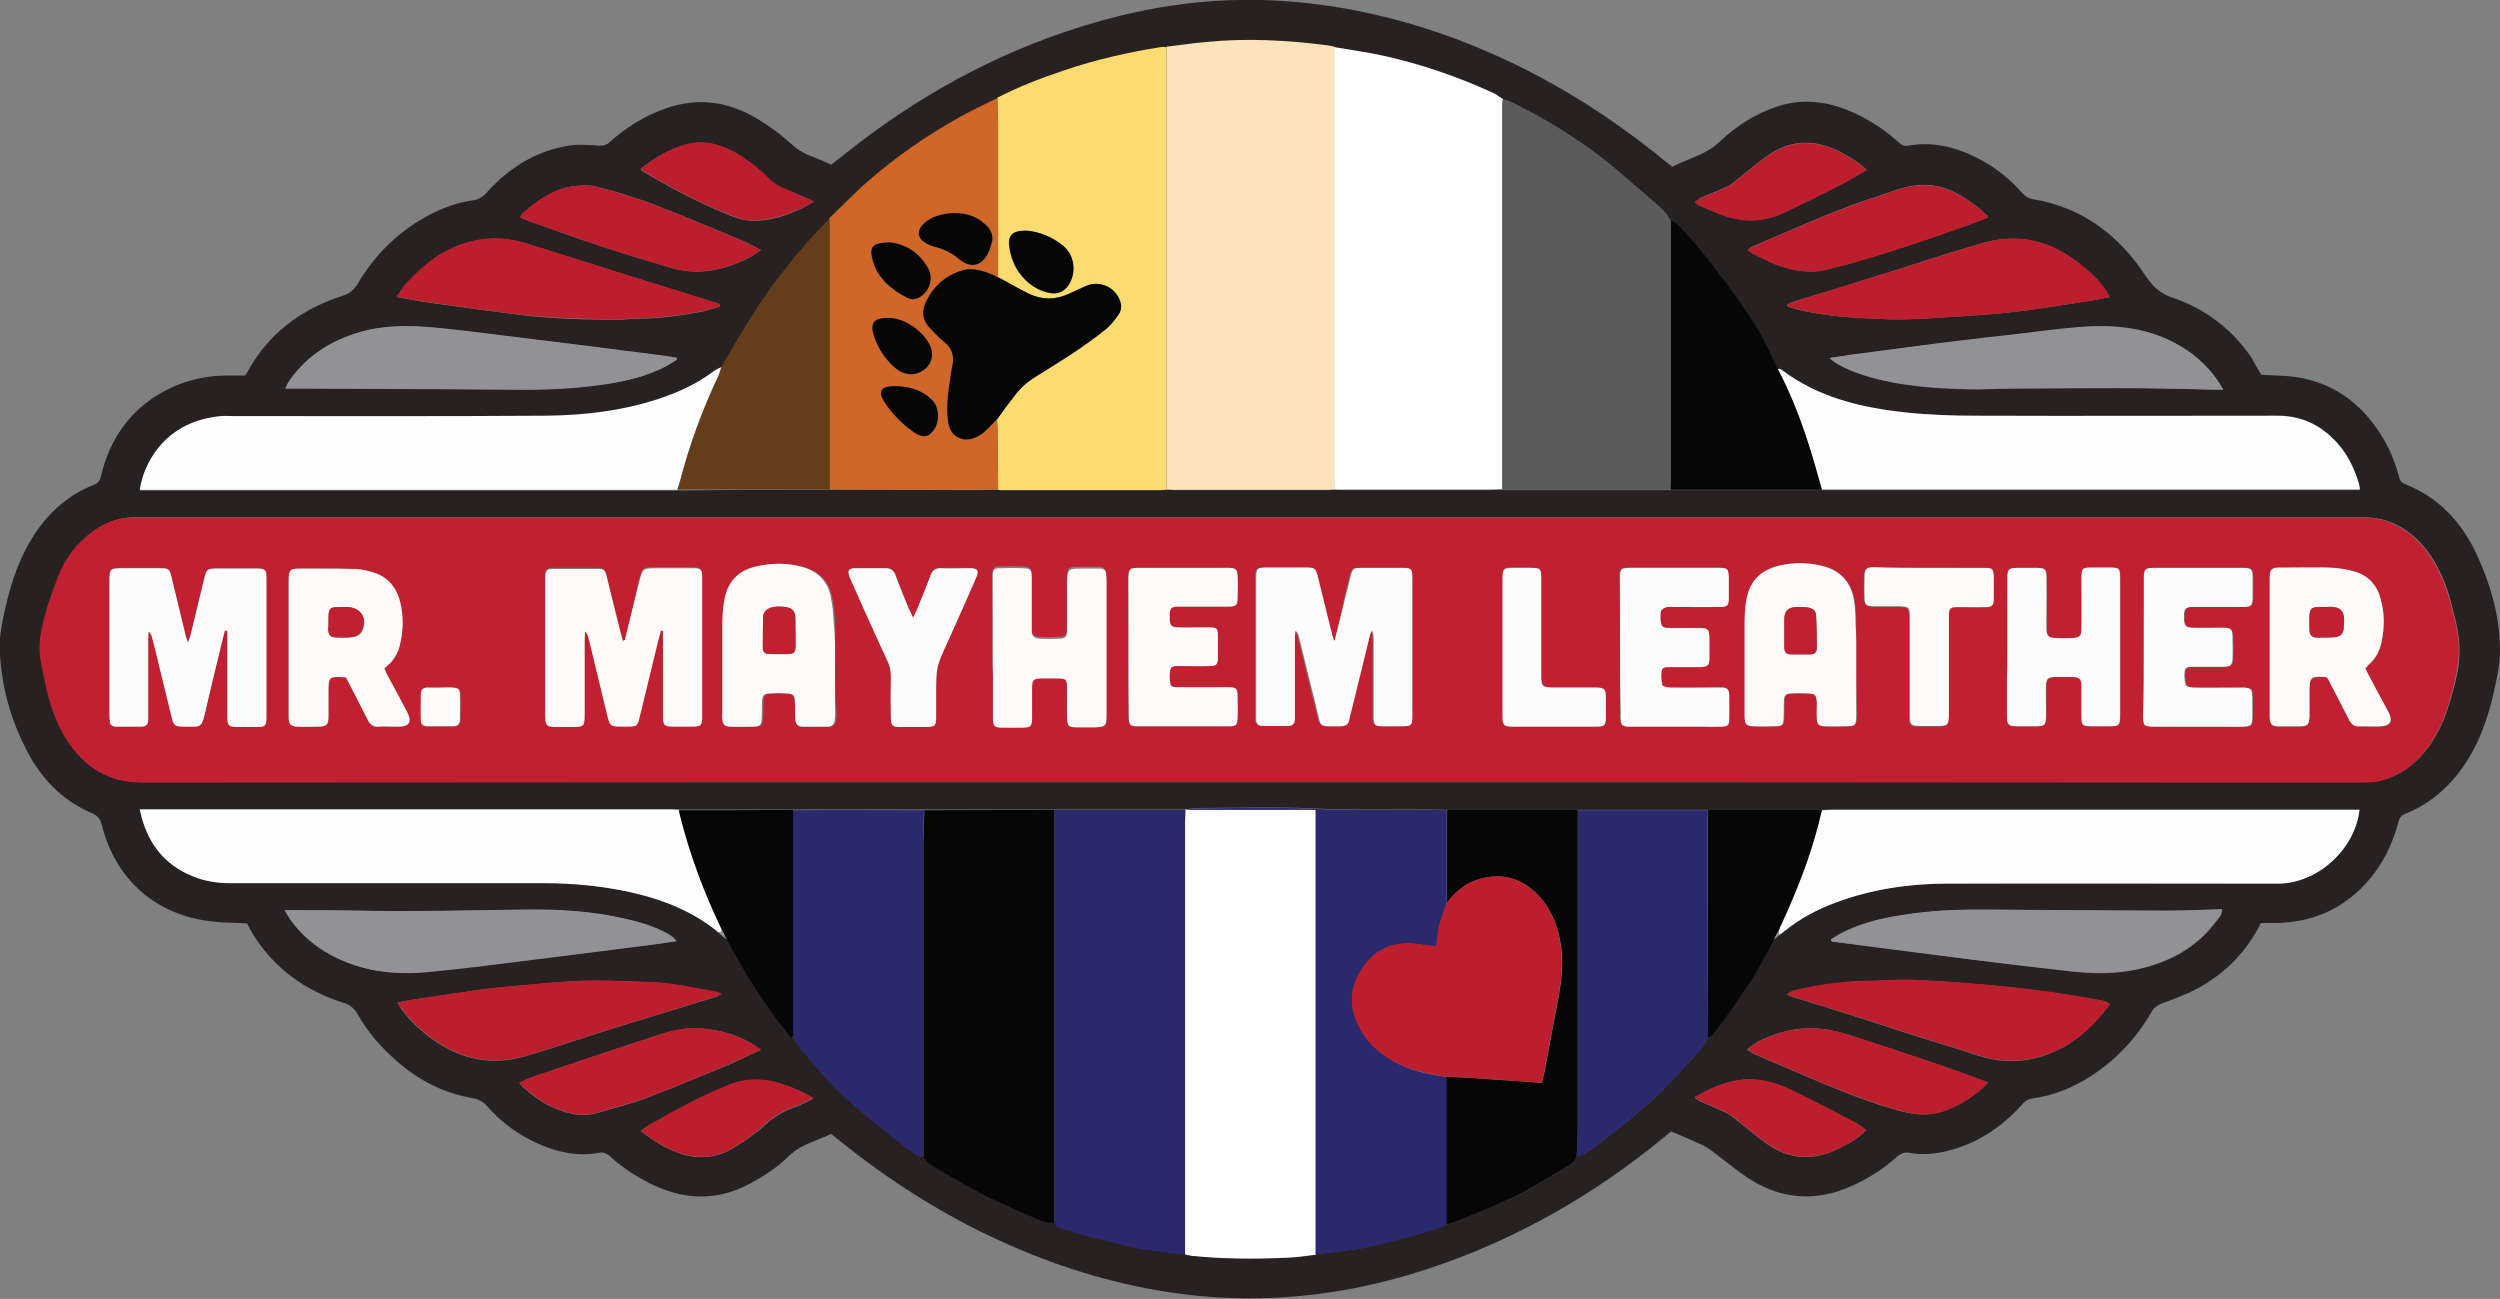 <?xml version="1.0" encoding="utf-8"?>
<!-- Generator: Adobe Illustrator 27.8.1, SVG Export Plug-In . SVG Version: 6.00 Build 0)  -->
<svg version="1.0" id="Layer_1" xmlns="http://www.w3.org/2000/svg" xmlns:xlink="http://www.w3.org/1999/xlink" x="0px" y="0px"
	 viewBox="0 0 685 355.9" style="enable-background:new 0 0 685 355.9;" xml:space="preserve">
<rect x="0" y="0" width="685" height="355.9" fill="#808080" stroke="none"/>
<g>
	<path style="fill:#282122;" d="M619.6,102.7c3.3,0.2,6.5,0.2,9.5,0.6c10.3,1.6,17.9,7.2,23.4,16c2.2,3.5,3.7,7.2,4.8,11.2
		c0.2,0.9,0.5,1.7,1.6,2.1c9.4,3.7,15.8,10.7,19.9,19.7c3.6,7.9,6,16.2,6.2,24.9c0.1,3.2-0.4,6.5-1.1,9.7
		c-1.6,7.9-3.9,15.5-8.4,22.3c-4.1,6.2-9.5,11-16.5,13.8c-1.3,0.5-1.6,1.4-1.9,2.5c-1.7,6.2-4.5,11.8-8.8,16.5
		c-6.6,7.2-14.8,10.7-24.5,10.9c-1.4,0-2.9,0-4.3,0c-4,8-9.9,13.9-17.5,18c-3,1.6-6.3,2.8-9.5,4c-1.4,0.5-2.3,1.2-3,2.4
		c-4.1,7.1-9.6,13-16.5,17.5c-5,3.2-10.3,5.4-16.2,6.2c-1.4,0.2-2.1,0.9-2.9,1.8c-5.6,6.2-12.3,10.6-20.5,12.6
		c-3.3,0.8-6.6,1.1-10,0.5c-1.5-0.3-2.5,0.1-3.7,1.1c-3.6,3.3-7.8,5.9-12.2,7.9c-9.9,4.5-19.5,3.8-28.5-2.1
		c-3.3-2.2-6.4-4.8-9.6-7.2c-0.9-0.7-1.8-1.3-2.8-1.8c-2.8-1.3-5.7-2.5-8.7-3.8c-1.8,1.5-3.6,2.9-5.4,4.4
		c-19.8,15.6-41.6,27.4-65.8,34.7c-16.7,5-33.7,7.3-51.1,6.5c-16.4-0.8-32.3-4.3-47.7-9.9c-21-7.7-40-18.8-57.4-32.8
		c-0.9-0.7-1.7-1.4-2.8-2.2c-3.9,1.9-8.2,2.8-11.5,6c-3.1,3.1-6.8,5.5-10.7,7.6c-8.5,4.6-17.1,4.6-25.8,0.7
		c-4.6-2.1-8.9-4.8-12.6-8.2c-1-0.9-2-1.2-3.2-0.9c-5.5,1-10.8-0.1-15.9-2.3c-5.7-2.4-10.6-6-14.6-10.6c-1.1-1.2-2.2-1.8-3.8-2.1
		c-7.9-1.3-14.7-4.8-20.7-10c-4.3-3.7-8.1-8-10.9-13c-1-1.7-2.2-2.7-4.1-3.2c-10.3-3.3-18.5-9.2-24.4-18.4c-0.7-1.1-1.2-2.2-1.8-3.3
		c-3.2-0.2-6.3-0.1-9.4-0.5C42.8,250.9,31.6,241,27.9,226c-0.4-1.5-1-2.4-2.5-3.1c-7.4-3.1-13-8.4-17-15.3
		c-5.4-9.6-8.3-19.9-8.5-30.9c0-2.4,0.5-4.8,0.9-7.1c1.6-7.7,3.7-15.2,7.9-22c4.1-6.7,9.7-11.9,17.1-14.8c1.2-0.5,1.6-1.2,1.9-2.4
		c2.2-9.5,7.3-17.2,15.7-22.3c5.6-3.4,11.7-5.1,18.2-5.2c1.8,0,3.7,0,5.5,0c0.2-0.2,0.4-0.4,0.5-0.6C73.4,91.4,82.5,84.7,94,81
		c1.7-0.6,2.8-1.4,3.8-2.9c4.6-7.9,10.8-14.2,18.9-18.7c4-2.2,8.3-3.9,12.8-4.5c1.7-0.2,2.9-1,4-2.3c6.1-6.7,13.4-11.3,22.5-12.7
		c2.6-0.4,5.3-0.2,7.9,0c1.3,0.1,2.2-0.1,3.2-1c4-3.6,8.5-6.5,13.5-8.5c8.7-3.6,17.1-3.2,25.4,1.3c4,2.2,7.7,4.9,11.1,8
		c1.3,1.2,2.6,2,4.2,2.7c2.2,0.8,4.3,1.8,6.5,2.7c2.5-1.9,4.9-3.9,7.4-5.8c20-15.3,41.9-26.7,66.1-33.5c17-4.8,34.3-6.8,52-5.4
		c15.7,1.2,30.9,4.8,45.7,10.3c21,7.9,40,19.3,57.3,33.5c0.6,0.5,1.1,0.9,1.9,1.5c4.3-2.3,9.2-3.2,12.9-6.8c4.6-4.4,10-7.8,16.1-9.8
		c7.5-2.4,14.7-1.1,21.6,2.2c4.1,2,7.9,4.5,11.3,7.6c0.8,0.7,1.5,1.3,2.7,1c6.8-1.2,13.2,0.4,19.2,3.5c4.6,2.4,8.6,5.5,12,9.4
		c0.9,1,1.8,1.6,3.2,1.8c13.5,2.3,23.4,9.9,30.7,21c1.9,2.8,3.9,4.8,7.2,5.9c9,3,16.4,8.6,21.8,16.5
		C617.8,99.7,618.7,101.2,619.6,102.7z M196.7,255.4C196.7,255.4,196.8,255.5,196.7,255.4c0.8,0.7,1.6,1.4,2.4,2
		c5,9.6,10.8,18.6,17.6,26.9c0.3-0.2,0.4-0.4,0.6-0.6c0.4,0.8,0.6,1.7,1.2,2.3c2.7,3.2,5.4,6.5,8.2,9.6c4.3,4.7,9.2,8.9,14.3,12.9
		c2.7,2.1,5.3,4.3,8.1,6.3c1.2,0.8,2.2,2.2,3.9,2c0.4,0.5,0.8,1.2,1.3,1.6c1.1,0.8,2.4,1.6,3.6,2.3c4.1,2.3,8.2,4.8,12.4,6.9
		c4.9,2.4,9.9,4.6,14.9,6.7c1.1,0.5,2.5,0.5,3.7,0.7c1.1,1.9,3.2,1.6,4.8,2.2c3.8,1.4,7.7,2.1,11.6,3.1c2.5,0.6,5,1.4,7.6,1.8
		c3.9,0.6,7.8,1,11.8,1.5c0.6,0.1,1.2,0.3,1.9,0.4c8.8,0.9,17.5,0.9,26.3,0.5c2.5-0.1,5.1-0.5,7.6-0.8c0.8-0.1,1.5-0.4,2.3-0.4
		c4.5-0.5,9-0.9,13.3-2c6.8-1.7,13.7-3.3,20.2-5.7c0.9-0.3,1.8-0.5,2.7-0.9c5-2.1,9.9-4.2,14.9-6.3c1.6-0.7,3.2-1.5,4.7-2.4
		c3.3-1.9,6.6-3.8,9.9-5.8c1.4-0.9,3-1.5,3.5-3.4c0.7-0.2,1.6-0.3,2.2-0.7c1.9-1.2,3.7-2.5,5.4-3.9c2.6-2,5.2-4.1,7.8-6.2
		c2.6-2.2,5.1-4.3,7.5-6.7c2.6-2.6,5.1-5.3,7.6-8c2-2.2,4.2-4.3,5.5-7.1c0.4-0.2,0.9-0.3,1.2-0.7c1.6-2,3.1-4.1,4.5-6.1
		c1.5-2.1,2.8-4.3,4.3-6.3c3.1-4.3,5.5-9,8-13.7c0.5-0.4,1.1-0.9,1.6-1.3c0.2-0.2,0.4-0.3,0.6-0.5c0.3-0.2,0.5-0.4,0.8-0.6
		c4.2-3.4,8.9-5.9,14-7.8c9.9-3.7,20.3-5.1,30.8-5.2c29.7-0.1,59.4,0,89,0c0.7,0,1.4,0,2.2,0c10.5-0.5,20.3-9.5,21.5-20.2
		c-1,0-1.9,0-2.8,0c-47.2,0-94.4,0-141.6,0c-1,0-1.9,0.1-2.9,0.1c-10.4,0-20.8,0-31.2,0c-11.9,0-23.8,0-35.6,0c-12,0-24,0-35.9,0
		c-12.4-0.3-24.7,0.2-37.1-0.4c-10.7-0.5-21.4-0.1-32.1-0.1c-0.8,0-1.5,0.3-2.3,0.4l-0.1,0c-12,0-23.9,0-35.9,0
		c-11.9,0-23.8,0-35.7,0c-12,0-23.9,0-35.9,0c-10.4,0-20.9,0-31.3,0c-0.8,0-1.6-0.1-2.4-0.1c-47.6,0-95.2,0-142.8,0
		c-0.8,0-1.6,0-2.6,0c1.8,8.7,6.4,15,14.5,18.3c3.4,1.4,6.9,1.9,10.5,1.9c28.7,0,57.4,0,86.2,0c7.7,0,15.3,0.8,22.9,2.4
		c8.7,1.9,16.8,5,23.9,10.6C196.4,255.2,196.6,255.3,196.7,255.4z M227.4,134.2c12,0,23.9,0,35.9,0.1c3.4,0,6.8,0,10.3-0.1
		c0.4,0,0.8,0.1,1.2,0.1c14.4,0,28.8,0,43.2,0c0.6,0,1.1-0.1,1.7-0.1c0.6,0,1.3,0.1,1.9,0.1c14.1,0,28.2,0,42.3,0
		c0.6,0,1.3-0.1,1.9-0.1c0.9,0,1.8,0.1,2.6,0.1c13.2,0,26.5,0,39.7,0c1.2,0,2.4-0.1,3.6-0.1c0.5,0,1,0.1,1.4,0.1
		c14.9,0,29.7,0,44.6,0c13.8,0,27.7,0,41.5,0c49.1,0,98.2,0,147.4,0c-0.1-0.6-0.1-1-0.2-1.4c-1-3.4-2.4-6.6-4.5-9.5
		c-4.4-6-10.3-9.3-17.8-9.3c-27.5-0.1-55,0-82.5,0c-6.5,0-13-0.3-19.4-0.9c-12.3-1.3-24.1-4.2-34.2-11.8c-0.2-0.2-0.6-0.1-0.9-0.1
		c-0.9-1.8-1.7-3.5-2.6-5.3c-1.6-2.9-3-5.8-4.8-8.5c-2.2-3.5-4.7-6.8-7.1-10.1c-2-2.8-4.1-5.5-6.3-8.1c-2-2.5-4.1-4.8-6.3-7.2
		c-0.6-0.7-1.5-1.1-2.3-1.6c-0.5-0.8-1-1.7-1.6-2.3c-1.2-1.2-2.5-2.3-3.7-3.4c-4.5-3.8-8.8-7.8-13.5-11.4
		c-7.8-6-16.2-11.1-25.1-15.4c-0.6-0.3-1.4-0.4-2-0.6c-0.9-0.6-1.8-1.3-2.8-1.7c-9.6-4.4-19.5-7.8-29.8-10.1
		c-4.5-1-9.1-1.6-13.6-2.4c-0.7-0.1-1.4-0.3-2.1-0.4c-11-1.3-22-1.9-33.1-0.9c-3.6,0.3-7.3,0.9-10.9,1.3c-0.4,0-0.8,0-1.2,0
		c-8.9,1.4-17.7,3.4-26.3,6.3c-6.4,2.1-12.7,4.5-18.6,7.6c-3.4,1.7-6.9,3.3-10.2,5.2c-9,5-17.4,10.9-25.2,17.6
		c-3.7,3.2-7.1,6.8-10.7,10.2c-2.5,2.7-5.1,5.4-7.6,8.2c-2.3,2.6-4.4,5.4-6.5,8.1c-3.8,4.9-7.1,10.1-10.3,15.4c-1.8,3-3.5,6-5.3,9
		c-0.6,0.3-1.3,0.6-1.9,1c-4.6,3.5-9.8,5.9-15.3,7.7c-10,3.3-20.4,4.6-30.9,4.6c-28.7,0.1-57.4,0.1-86.1,0.1c-1,0-1.9,0-2.9,0
		c-6.9,0.6-12.8,3.3-17.2,8.8c-2.6,3.3-4.3,7-5,11.4c1.1,0,2,0,2.9,0c21.4,0,42.9,0,64.3,0c26.7,0,53.4,0,80.1,0
		C199.5,134.2,213.5,134.2,227.4,134.2z M342.5,214.3c89.9,0,179.8,0,269.7,0c11.9,0,23.8,0,35.8,0c1.3,0,2.6,0,3.8-0.3
		c6.3-1.5,11-5.3,14.5-10.6c2.7-4,4.3-8.5,5.6-13.2c1-3.6,1.9-7.2,2-11c0.2-4.9-1.1-9.5-2.3-14.1c-1.3-5-3.3-9.7-6.3-13.9
		c-2.9-3.9-6.6-6.9-11.3-8.5c-2.5-0.8-5-1-7.6-1c-202.6,0-405.2,0-607.8,0c-0.6,0-1.3,0-1.9,0c-4,0.1-7.6,1.4-10.9,3.7
		c-4.5,3.2-7.7,7.4-9.7,12.5c-1.2,3.3-2.5,6.6-3.4,9.9c-1,3.6-1.9,7.3-1.6,11.1c0.2,2.4,0.8,4.9,1.3,7.3c1.1,5.8,2.9,11.5,6.1,16.5
		c4.7,7.4,11.1,11.6,20.4,11.6C140,214.3,241.3,214.3,342.5,214.3z M185.5,98.5c0-0.1-0.1-0.3-0.1-0.4c-1.8-0.3-3.6-0.5-5.4-0.8
		c-6.8-0.9-13.6-1.7-20.4-2.6c-7.3-0.9-14.6-1.8-21.9-2.7c-6.3-0.8-12.7-1.6-19-2.2c-7.8-0.7-15.5-0.6-22.9,2.2
		c-6.8,2.6-12.6,6.6-16.7,12.7c-0.4,0.6-0.6,1.2-0.9,1.8c2.2,0,4.2,0,6.2,0c18.8,0.1,37.6,0.1,56.3,0.3c8.2,0.1,16.5-0.2,24.6-1.4
		c5.9-0.9,11.8-2.2,17.2-5C183.5,99.7,184.5,99.1,185.5,98.5z M501.3,98.1c0.8,0.6,1.1,0.9,1.5,1.2c3.1,2,6.6,3.2,10.1,4.2
		c8.7,2.4,17.6,3,26.6,3.2c3.8,0.1,7.7-0.2,11.5-0.2c11.7-0.1,23.3-0.2,35-0.1c6.9,0,13.7,0.2,20.6,0.4c0.7,0,1.5,0,2.6,0
		c-0.7-1.2-1.1-1.9-1.6-2.6c-3-4.2-6.7-7.4-11.2-9.9c-8.7-4.7-18.1-5.3-27.7-4.5c-5,0.5-10,1.2-15,1.7c-7.1,0.8-14.3,1.6-21.4,2.5
		c-8.4,1-16.8,2.2-25.2,3.3C505.2,97.5,503.5,97.8,501.3,98.1z M78,249.4c0.7,1.1,1.1,1.9,1.6,2.6c2.9,4.1,6.6,7.3,11.1,9.7
		c8.2,4.4,17.2,5.5,26.3,4.7c9.5-0.9,18.9-2.1,28.3-3.3c11.3-1.4,22.7-2.9,34-4.3c2-0.3,4-0.6,6.1-0.9c-0.7-1-1.5-1.5-2.4-2
		c-3.7-2-7.7-3.2-11.7-4.1c-8.6-1.9-17.4-2.5-26.2-2.5c-10.2,0.1-20.5,0.3-30.7,0.4c-8.2,0-16.5-0.2-24.7-0.2
		C85.9,249.4,82.1,249.4,78,249.4z M501.7,257.4c0.1,0.2,0.1,0.4,0.2,0.6c2.3,0.3,4.6,0.6,6.9,0.9c7,0.9,13.9,1.8,20.9,2.7
		c6.9,0.9,13.8,1.7,20.7,2.6c5.2,0.6,10.3,1.2,15.5,1.8c6.6,0.8,13.2,1.1,19.8-0.4c8.7-1.9,16.2-5.9,21.6-13.2
		c0.7-0.9,1.6-1.7,1.6-3.2c-5.1,0.1-10,0.4-15,0.4c-16.9-0.1-33.7-0.2-50.6-0.3c-7.4-0.1-14.7,0.3-22,1.5
		c-5.9,0.9-11.8,2.3-17.1,5.2C503.2,256.4,502.4,256.9,501.7,257.4z M108.9,274.7c0.5,0.8,0.7,1.3,1,1.7c2.5,3.4,5.6,6.3,9.1,8.7
		c7.7,5.4,16.1,6.9,25,4.3c8.8-2.6,17.5-5.6,26.2-8.3c8.7-2.7,17.4-5.3,26.1-8c0.4-0.1,0.7-0.4,1.3-0.7c-0.6-0.3-0.8-0.5-1.1-0.5
		c-4.3-0.8-8.6-1.7-12.9-2.3c-3.1-0.4-6.2-0.5-9.3-0.6c-5-0.2-10.1-0.4-15.1-0.2c-5.6,0.2-11.3,0.8-16.9,1.3
		c-3.5,0.3-7,0.6-10.5,1.1c-5.2,0.7-10.4,1.5-15.6,2.3C113.9,273.7,111.6,274.2,108.9,274.7z M197.3,84c0-0.2,0-0.4,0-0.5
		c-0.4-0.2-0.7-0.4-1.1-0.5c-8.9-2.8-17.8-5.5-26.7-8.3c-8.6-2.7-17.2-5.5-25.8-8.1c-6.7-2-13.2-1.5-19.6,1.4
		c-4.8,2.2-8.8,5.5-12.3,9.3c-1.1,1.1-1.9,2.5-3.1,4.1c3.2,0.5,5.9,1.1,8.6,1.5c8.4,1.2,16.9,2.3,25.4,3.4c9,1.1,18,1.3,27,1.3
		c1.8,0,3.7-0.3,5.5-0.3c5.9,0,11.8-0.9,17.6-2C194.3,84.9,195.8,84.4,197.3,84z M578.1,275.1c-0.7-0.4-1.2-0.7-1.7-0.8
		c-5-0.9-10-1.8-15.1-2.5c-6-0.8-12-1.5-18.1-2c-6.7-0.6-13.4-1-20-1.3c-3.5-0.1-7,0.2-10.5,0.3c-6.3,0.1-12.6,0.8-18.7,2.1
		c-1.4,0.3-3,0.4-4.4,1.6c0.7,0.3,1.2,0.5,1.7,0.7c5.9,1.8,11.7,3.6,17.6,5.5c5.7,1.8,11.4,3.7,17.1,5.5c5.4,1.7,10.8,3.3,16.2,5.1
		c4.3,1.4,8.8,1.8,13.2,1.1C565,288.8,572.2,283.2,578.1,275.1z M578,81.4c-0.4-0.7-0.5-1-0.7-1.3c-1.9-3-4.4-5.4-7.2-7.6
		c-8-6.5-16.9-8.7-26.9-5.9c-8.7,2.5-17.3,5.4-26,8.1c-8.8,2.8-17.7,5.5-26.5,8.2c-0.4,0.1-0.7,0.4-1.1,0.7c0.3,0.3,0.4,0.4,0.5,0.5
		c1.2,0.4,2.4,0.7,3.7,1c8,1.8,16.1,2.1,24.2,2.4c3.6,0.1,7.2-0.1,10.8-0.3c7.2-0.5,14.5-0.8,21.7-1.6c6.8-0.7,13.6-1.9,20.3-2.9
		C573.2,82.4,575.5,81.9,578,81.4z M544.7,59.6c-0.2-0.5-0.2-0.6-0.3-0.6c-0.8-0.7-1.5-1.4-2.3-2.1c-4.7-3.6-9.7-6.6-15.9-6.2
		c-2,0.1-4,0.5-5.9,1.1c-5.9,2-11.8,3.9-17.6,6.2c-7.5,3-14.8,6.3-22.2,9.4c-0.5,0.2-1,0.6-1.6,1c0.5,0.4,0.8,0.8,1.1,0.9
		c2.5,1.2,5,2.6,7.6,3.5c4.1,1.4,8.5,2.1,12.7,1.1c6.6-1.6,13.2-3.6,19.7-5.7c6-1.9,11.9-4.1,17.9-6.1
		C540.1,61.4,542.3,60.5,544.7,59.6z M208.5,68.5c-1.9-1-3.3-1.8-4.7-2.4c-8.3-3.4-16.6-7-25-10.2c-5.1-1.9-10.3-3.5-15.5-4.8
		c-2.1-0.5-4.4-0.3-6.6,0c-5.3,0.8-9.5,4-13.5,7.4c-0.3,0.2-0.4,0.6-0.6,1.1c1.1,0.5,2,0.9,3,1.2c7,2.5,14,5,21,7.3
		c5.8,1.9,11.6,3.6,17.4,5.3c7.4,2.2,14.4,0.6,21.1-2.7C206.1,70.2,207.1,69.4,208.5,68.5z M208.5,287.6c-5.3-3.8-10.7-5.4-16.6-5.8
		c-4.2-0.3-8.1,0.7-12,2c-11.2,3.6-22.4,7.4-33.6,11.2c-1.3,0.4-2.5,1.1-4,1.7c0.5,0.6,0.7,0.9,1,1.2c2.4,2.1,4.9,4,7.9,5.4
		c3.9,1.8,8,2.9,12.3,1.7c4.9-1.4,9.9-2.7,14.6-4.5c7.6-2.9,15.1-6.1,22.6-9.2C203.2,290.2,205.6,289,208.5,287.6z M544.7,296.7
		c-0.5-0.2-0.8-0.4-1.1-0.5c-4-1.5-8.1-3-12.2-4.4c-8.2-2.8-16.5-5.5-24.8-8.2c-2.5-0.8-5.1-1.5-7.7-1.7c-4.8-0.5-9.6,0.3-14.1,2.1
		c-2.1,0.8-4.2,1.8-6.1,3.6c0.8,0.5,1.5,1,2.2,1.3c6.2,2.7,12.4,5.4,18.7,8c7,2.9,14.1,5.7,21.4,7.6c4.1,1.1,8.1,1.3,12.2-0.3
		C537.6,302.5,541.3,300.1,544.7,296.7z M223,55.2c-3.1-1.3-5.6-2.5-8.2-3.5c-1.5-0.6-2.8-1.4-4-2.5c-2.7-2.8-5.8-5.2-9.2-7.2
		c-4.7-2.8-9.6-3.8-14.9-2c-3,1-5.7,2.4-8.3,4.2c-1,0.7-1.9,1.3-2.9,2.1c0.4,0.4,0.5,0.6,0.7,0.7c7.5,4.5,15.2,8.5,23.2,11.8
		c2.1,0.9,4.3,1.6,6.7,1.7c4.9,0.1,9.4-1.4,13.8-3.5C220.9,56.5,221.7,56,223,55.2z M464.4,55.4c0.6,0.4,0.9,0.7,1.3,0.9
		c1.8,0.8,3.7,1.6,5.5,2.3c5.8,2.3,11.5,2.4,17.2-0.2c5.4-2.5,10.8-5.2,16.1-7.9c2.3-1.2,4.5-2.6,7-4c-2-1.8-4-3.1-6.2-4.3
		c-7.1-4-14.1-4.4-20.9,0.4c-3.2,2.2-6.1,4.8-9.2,7.2c-0.9,0.7-1.8,1.3-2.8,1.7c-2.2,1-4.6,1.9-6.8,2.9
		C465.3,54.7,465,55,464.4,55.4z M511.3,309.6c-0.9-0.6-1.6-1.2-2.4-1.6c-6.1-3.2-12.1-6.4-18.4-9.4c-2.8-1.3-5.8-2.4-8.9-2.7
		c-6.2-0.7-11.7,1.6-17,4.6c0,0,0,0.1-0.1,0.4c0.4,0.2,0.8,0.6,1.2,0.8c2.3,1,4.7,2,7,3.1c0.9,0.4,1.8,1,2.6,1.7
		c3,2.3,5.8,4.8,8.8,6.9c3.4,2.4,7.2,3.8,11.4,3.6c3.1-0.1,6-1.1,8.7-2.5C506.8,313.2,509.2,312,511.3,309.6z M175.6,309.9
		c3.4,2.7,6.6,4.7,10.3,6c5.2,1.9,10.3,1.5,15-1.3c2.9-1.8,5.8-3.7,8.3-6c2.5-2.3,5.1-4,8.2-5.1c1.8-0.6,3.4-1.5,5.5-2.5
		c-2.4-1.6-4.7-2.5-7-3.4c-5.3-2-10.6-2.5-16.1-0.3c-7.7,3.1-15,7.1-22.2,11.2C177,308.7,176.5,309.2,175.6,309.9z"/>
	<path style="fill:#C02030;" d="M342.5,214.3c-101.3,0-202.5,0-303.8,0.1c-9.2,0-15.6-4.3-20.4-11.6c-3.2-5-5-10.7-6.1-16.5
		c-0.5-2.4-1.1-4.8-1.3-7.3c-0.3-3.8,0.6-7.5,1.6-11.1c0.9-3.4,2.2-6.7,3.4-9.9c1.9-5.1,5.2-9.3,9.7-12.5c3.3-2.4,6.9-3.7,10.9-3.7
		c0.6,0,1.3,0,1.9,0c202.6,0,405.2,0,607.8,0c2.6,0,5.1,0.1,7.6,1c4.7,1.6,8.4,4.6,11.3,8.5c3,4.2,5,8.9,6.3,13.9
		c1.2,4.6,2.6,9.2,2.3,14.1c-0.2,3.8-1.1,7.4-2,11c-1.3,4.6-2.9,9.1-5.6,13.2c-3.5,5.3-8.1,9.2-14.5,10.6c-1.2,0.3-2.5,0.3-3.8,0.3
		c-11.9,0-23.8,0-35.8,0C522.4,214.3,432.5,214.3,342.5,214.3z M171.2,175.4c-0.2,0-0.4,0-0.6,0.1c-0.2-0.9-0.5-1.8-0.7-2.7
		c-1.2-5-2.4-9.9-3.7-14.9c-0.5-2.1-0.8-2.2-2.7-2.3c-3.9,0-7.8,0-11.8,0c-2,0-2.3,0.4-2.4,2.4c0,0.5,0,1,0,1.4
		c0,11.9,0,23.8,0,35.7c0,0.3,0,0.6,0,1c0.1,2.5,0.4,2.8,2.8,2.8c1.7,0,3.4,0,5,0c2.7,0,3-0.3,3-3.1c0-6.9,0-13.7,0-20.6
		c0-0.8,0.1-1.6,0.1-2.5c0.6,0.6,0.9,1.2,1,1.9c1.7,6.9,3.3,13.8,5,20.7c0.9,3.5,0.9,3.5,4.4,3.5c0.4,0,0.8,0,1.2,0
		c2.6,0,2.7-0.1,3.4-2.7c1.7-7,3.4-14,5.1-21c0.2-0.9,0.5-1.7,0.7-2.6c0.2,0,0.4,0.1,0.6,0.1c0,1.1,0,2.1,0,3.2c0,6.8,0,13.6,0,20.4
		c0,2.2,0.3,2.5,2.5,2.6c1.8,0,3.7,0,5.5,0c2.3,0,2.7-0.4,2.7-2.6c0-12.7,0-25.4,0-38.1c0-2.3-0.3-2.6-2.6-2.7c-3.2,0-6.4,0-9.6,0
		c-4.1,0-4.1,0-5.1,3.9C173.8,164.8,172.5,170.1,171.2,175.4z M365.7,175.5c-0.2,0-0.3,0-0.5-0.1c-0.2-0.5-0.4-1-0.5-1.6
		c-1.3-5.3-2.6-10.6-3.9-15.8c-0.6-2.3-0.8-2.4-3.1-2.5c-3.4,0-6.7,0-10.1,0c-3.7,0-3.7,0-3.7,3.7c0,12,0,24,0,36c0,0.6,0,1.3,0,1.9
		c0,1.2,0.7,1.8,1.8,1.8c2.3,0,4.6,0,7,0c1.2,0,1.8-0.6,1.8-1.7c0-0.6,0-1.3,0-1.9c0-6.9,0-13.7,0-20.6c0-0.6,0.1-1.3,0.2-1.9
		c0.6,0.5,0.8,1.1,0.9,1.6c1.6,6.5,3.1,13,4.8,19.5c1.4,5.7,0.4,5,6.8,5.1c0.1,0,0.2,0,0.2,0c1.1-0.1,1.8-0.6,2-1.7
		c0.2-0.7,0.3-1.4,0.5-2.1c1.7-7.1,3.4-14.1,5.2-21.2c0.1-0.5,0.4-0.9,0.6-1.3c0.4,1.1,0.4,2.2,0.4,3.2c0,6.8,0,13.6,0,20.4
		c0,2.3,0.3,2.6,2.6,2.7c1.8,0,3.5,0,5.3,0c2.5,0,2.7-0.3,2.7-2.8c0-12.6,0-25.3,0-37.9c0-2.4-0.3-2.7-2.6-2.7c-3.8,0-7.7,0-11.5,0
		c-2,0-2.2,0.2-2.8,2.2c-0.5,2-1,4-1.5,6.1C367.6,167.8,366.6,171.7,365.7,175.5z M61.6,172.8c0.2,0,0.4,0,0.7,0.1
		c0,0.8,0,1.7,0,2.5c0,6.9,0,13.7,0,20.6c0,2.9,0.2,3.1,3.2,3.1c1.6,0,3.2,0,4.8,0c2.4,0,2.7-0.3,2.7-2.6c0-12.7,0-25.4,0-38.1
		c0-2.4-0.3-2.6-2.6-2.7c-3.5,0-7,0-10.6,0c-3.1,0-3.2,0.1-3.9,3c-1.2,5-2.4,9.9-3.6,14.9c-0.2,0.6-0.4,1.3-0.8,2.4
		c-0.3-1-0.5-1.4-0.6-1.8c-1.3-5.3-2.6-10.7-3.9-16.1c-0.6-2.2-0.8-2.4-3.1-2.5c-3.5,0-7,0-10.6,0c-3.1,0-3.2,0.2-3.3,3.3
		c0,0.2,0,0.3,0,0.5c0,12.1,0,24.1,0,36.2c0,0.6,0,1.3,0.1,1.9c0.1,0.9,0.6,1.5,1.5,1.5c2.5,0,5,0,7.4,0c1,0,1.6-0.7,1.6-1.7
		c0-0.6,0-1.3,0-1.9c0-6.8,0-13.6,0-20.4c0-0.7,0.1-1.4,0.1-2.1c0.6,0.6,0.8,1.2,1,1.8c0.8,3.1,1.5,6.2,2.3,9.3c1,4.1,2,8.2,3,12.3
		c0.6,2.5,0.9,2.7,3.4,2.7c1,0,2.1,0,3.1,0c1,0,1.7-0.5,2-1.4c0.2-0.5,0.3-1.1,0.5-1.6c1.3-5.6,2.7-11.2,4-16.8
		C60.5,177.1,61,174.9,61.6,172.8z M228.8,182.4c0-4,0.1-8,0-12c-0.1-2.3-0.3-4.6-0.8-6.9c-0.9-4.2-3.5-6.9-7.6-8.1
		c-4.2-1.2-8.5-1.2-12.8-0.2c-5.1,1.2-8,4.4-8.8,9.5c-0.3,2-0.5,4.1-0.5,6.2c-0.1,8.2,0,16.3,0,24.5c0,0.6,0,1.1,0,1.7
		c0.2,1.5,0.7,2,2.2,2c2,0.1,4,0,6,0c2.2,0,2.5-0.3,2.6-2.5c0.1-1.5,0-3,0.1-4.6c0.1-1.5,0.5-1.9,2.1-2c1.5-0.1,3-0.1,4.6,0
		c1.9,0.1,2.2,0.4,2.3,2.3c0.1,1.6,0,3.2,0.1,4.8c0,1.2,0.5,2,1.9,2c2.3,0,4.6,0,7,0c1.2,0,1.7-0.7,1.9-1.8c0.1-0.6,0.1-1.3,0.1-1.9
		C228.8,191,228.8,186.7,228.8,182.4z M508.6,182c0-3.8,0-7.5,0-11.3c0-2-0.1-4-0.4-6c-0.8-5.2-3.8-8.5-9-9.7
		c-3.9-0.9-7.8-0.9-11.6,0c-5.4,1.3-8.3,4.4-9,9.9c-0.3,2-0.4,4-0.4,6c0,8.1,0,16.3,0,24.4c0,0.4,0,0.8,0,1.2c0.1,2,0.5,2.4,2.4,2.5
		c2,0.1,4,0.1,6,0c1.9,0,2.2-0.3,2.3-2.2c0.1-1.6,0-3.2,0.1-4.8c0.1-1.5,0.5-2,2-2c1.5-0.1,3-0.1,4.6,0c1.9,0.1,2.3,0.5,2.4,2.5
		c0,1.5,0,3,0,4.5c0.1,1.6,0.5,2,2.1,2c1.9,0.1,3.8,0,5.8,0c2.6,0,2.9-0.3,2.9-2.9C508.7,191.4,508.6,186.7,508.6,182z M94.8,185.6
		c2,3.9,4.1,7.8,6,11.7c0.6,1.2,1.4,1.8,2.8,1.8c1.8-0.1,3.7,0,5.5,0c3.1-0.1,3.8-1.4,2.4-4.1c-1.8-3.3-3.6-6.6-5.3-9.9
		c-0.3-0.6-0.6-1.3-0.9-2c2.3-1.7,3.7-3.9,4.3-6.5c0.9-3.8,1-7.6,0.1-11.4c-1-4.3-3.5-7.3-7.9-8.5c-1.4-0.4-2.8-0.7-4.2-0.8
		c-3.6-0.1-7.2-0.1-10.8-0.1c-1.6,0-3.2,0-4.8,0c-2.5,0-2.8,0.4-2.9,3c0,0.5,0,1,0,1.4c0,11.6,0,23.2,0,34.7c0,0.6,0,1.3,0,1.9
		c0.1,1.7,0.6,2.2,2.4,2.3c1.9,0.1,3.8,0,5.8,0c2.3,0,2.7-0.5,2.7-2.9c0-2.2,0-4.3,0-6.5C90,185.3,90.1,185.2,94.8,185.6z
		 M648.1,183.2c0.4-0.4,0.6-0.7,0.9-1c1.9-1.6,3-3.7,3.5-6.1c0.9-4,0.9-7.9-0.2-11.9c-1-3.7-3.3-6.4-7.1-7.5c-2.3-0.6-4.7-1-7.1-1.1
		c-3.9-0.2-7.8,0-11.7,0c-0.7,0-1.4,0-2.2,0c-1.8,0.1-2.2,0.5-2.3,2.4c0,0.6,0,1.1,0,1.7c0,11.3,0,22.7,0,34c0,1,0,1.9,0,2.9
		c0.1,2,0.5,2.4,2.4,2.5c1.9,0.1,3.8,0,5.8,0c2.2-0.1,2.6-0.5,2.7-2.7c0.1-2.2,0-4.5,0-6.7c0-4.1,0.3-4.4,4.4-4.1
		c0.1,0,0.3,0.1,0.5,0.2c2,3.8,4,7.7,6,11.6c0.6,1.1,1.3,1.7,2.6,1.7c2-0.1,4,0,6,0c2.6-0.1,3.4-1.4,2.2-3.8
		c-1.4-2.6-2.8-5.2-4.2-7.8C649.5,186,648.8,184.6,648.1,183.2z M272,177.1c0,2.9,0,5.8,0,8.6c0,3.5,0,7,0,10.5
		c0,2.4,0.3,2.7,2.8,2.7c1.5,0,3,0,4.6,0c3.1,0,3.3-0.2,3.3-3.2c0-2.6,0-5.1,0-7.7c0-2.2,0.4-2.6,2.7-2.6c1.4,0,2.9,0,4.3,0
		c2.3,0,2.6,0.4,2.6,2.7c0,2.9,0,5.8,0,8.6c0.1,1.7,0.5,2.1,2.2,2.1c1.8,0.1,3.5,0,5.3,0c3,0,3.2-0.2,3.3-3.3c0-0.2,0-0.3,0-0.5
		c0-11.9,0-23.8,0-35.7c0-0.8-0.1-1.6-0.1-2.4c-0.1-1.1-0.7-1.6-1.7-1.6c-1.2,0-2.4,0-3.6,0c-5.4,0.1-5.4-0.8-5.4,5.3
		c0,3.8,0,7.7,0,11.5c0,1.8-0.4,2.4-1.9,2.4c-1.9,0.1-3.8,0.1-5.8,0c-1.2,0-1.9-0.7-2-2c0-0.6,0-1.1,0-1.7c0-4.4,0-8.8,0-13.2
		c0-1.9-0.4-2.3-2.2-2.4c-2.2-0.1-4.3-0.1-6.5,0c-1.5,0-1.8,0.4-2,1.8c-0.1,0.6,0,1.3,0,1.9C272,165.3,272,171.2,272,177.1z
		 M309.2,177.2c0,6.3,0,12.6,0,18.9c0,2.5,0.3,2.9,2.4,2.9c8.4,0,16.8,0,25.2,0c1.9,0,2.2-0.4,2.2-2.3c0.1-1.9,0.1-3.8,0-5.8
		c-0.1-2.3-0.4-2.5-2.7-2.6c-1,0-1.9,0-2.9,0c-3.6,0-7.2,0-10.8,0c-0.8,0-1.9,0-2-0.9c-0.2-1.3-0.3-2.7,0-4c0.3-1.1,1.6-0.8,2.5-0.9
		c2.7,0,5.4,0,8.2,0c1.9,0,2.2-0.4,2.3-2.3c0-2,0-4,0-6c0-2-0.3-2.3-2.4-2.3c-2.9,0-5.8,0-8.6,0c-1.7,0-2.1-0.5-2.2-2.2
		c0-0.5,0-1,0-1.4c0.1-1.6,0.5-2,2-2.1c0.6,0,1.3,0,1.9,0c4.1,0,8.2,0,12.2,0c2.1,0,2.5-0.4,2.5-2.5c0-2,0.1-4,0-6
		c-0.1-1.7-0.5-2.1-2.2-2.1c-1.5-0.1-3,0-4.6,0c-6.8,0-13.6,0-20.4,0c-2.3,0-2.6,0.3-2.7,2.6c0,0.6,0,1.1,0,1.7
		C309.2,165.7,309.2,171.4,309.2,177.2z M550,177.3c0,2.9,0,5.8,0,8.6c0,3.4,0,6.9,0,10.3c0,2.4,0.4,2.7,2.8,2.8c1.8,0,3.5,0,5.3,0
		c2.3,0,2.5-0.3,2.6-2.7c0-0.6,0-1.3,0-1.9c0-2.2,0-4.5,0-6.7c0.1-1.7,0.5-2.1,2.2-2.2c1.5-0.1,3,0,4.6,0c2.6,0,2.9,0.3,2.9,2.9
		c0,2.5,0,5,0,7.4c0,3.1,0.1,3.2,3.3,3.2c1.4,0,2.9,0,4.3,0c2.8,0,3-0.2,3-3c0-0.3,0-0.6,0-1c0-11.9,0-23.8,0-35.7
		c0-0.2,0-0.3,0-0.5c0-3.1-0.2-3.3-3.2-3.3c-1.3,0-2.6,0-3.8,0c-3.6,0-3.6,0-3.6,3.6c0,4.4,0,8.8,0,13.2c0,1.9-0.5,2.4-2.4,2.5
		c-1.7,0-3.4,0.1-5,0c-1.6-0.1-2.1-0.6-2.2-2.2c0-0.6,0-1.1,0-1.7c0-4.3,0-8.6,0-12.9c0-2-0.4-2.4-2.4-2.4c-1.8,0-3.5,0-5.3,0
		c-2.7,0-3,0.3-3,3C550,164.9,550,171.1,550,177.3z M443.9,177.2c0,6,0,12,0,18c0,0.6,0,1.3,0,1.9c0.1,1.4,0.5,1.8,1.9,1.9
		c0.6,0.1,1.3,0,1.9,0c5.7,0,11.4,0,17,0c2.3,0,4.6,0,7,0c1.5,0,1.9-0.4,1.9-1.9c0.1-2.3,0-4.6,0-7c0-1.2-0.7-1.7-1.8-1.8
		c-0.6,0-1.1,0-1.7,0c-4.2,0-8.5,0-12.7,0c-0.7,0-2-0.3-2.1-0.7c-0.3-1.3-0.4-2.7-0.2-3.9c0.2-1.1,1.5-1,2.4-1c2.7,0,5.4,0,8.2,0
		c2.1,0,2.5-0.4,2.5-2.6c0-1.8,0-3.5,0-5.3c0-2.5-0.3-2.8-2.8-2.8c-2.7,0-5.4,0-8.2,0c-0.9,0-2,0-2.2-1.1c-0.2-1.1-0.2-2.4-0.1-3.5
		c0.1-0.4,0.9-0.9,1.4-1.1c0.6-0.2,1.3-0.1,1.9-0.1c4.3,0,8.6,0,13,0c1.9,0,2.2-0.4,2.3-2.3c0-1.9,0-3.8,0-5.8
		c0-2.3-0.3-2.6-2.7-2.6c-8.1,0-16.2,0-24.2,0c-2.7,0-2.9,0.2-2.9,2.9C443.8,164.7,443.9,171,443.9,177.2z M587.4,177.2
		c0,6.2,0,12.5,0,18.7c0,3,0.1,3.2,3.1,3.2c5.8,0,11.5,0,17.3,0c2.4,0,4.8,0,7.2,0c1.9,0,2.2-0.4,2.3-2.3c0-2,0-4,0-6
		c0-1.9-0.4-2.2-2.2-2.4c-0.6,0-1.3,0-1.9,0c-4,0-8,0-12,0c-0.7,0-2-0.3-2.1-0.7c-0.3-1.3-0.5-2.7-0.3-3.9c0.2-1.1,1.4-1.1,2.4-1.1
		c2.8,0,5.6,0,8.4,0c1.8,0,2.3-0.4,2.3-2.3c0.1-1.9,0.1-3.8,0-5.8c-0.1-2.2-0.4-2.6-2.7-2.6c-2.8,0-5.6,0-8.4,0
		c-1.7,0-2.1-0.5-2.2-2.2c0-0.5,0-1,0-1.4c0.1-1.6,0.5-2,2-2.1c0.6,0,1.1,0,1.7,0c4.2,0,8.3,0,12.5,0c2.2,0,2.5-0.4,2.6-2.5
		c0-1.8,0-3.5,0-5.3c0-2.6-0.2-2.9-2.9-2.9c-8,0-16,0-24,0c-2.7,0-2.9,0.3-2.9,3.1C587.4,164.9,587.4,171,587.4,177.2z M250.2,169.3
		c-0.5-1.2-0.9-1.9-1.2-2.6c-1.2-3-2.5-6.1-3.6-9.1c-0.5-1.4-1.4-2-2.9-2c-2.6,0.1-5.3,0-7.9,0c-2.1,0-2.5,0.7-1.7,2.7
		c0.2,0.6,0.5,1.2,0.8,1.8c3.1,6.9,6.2,13.9,9.4,20.8c0.7,1.4,1,2.8,1,4.4c0,3.8,0,7.5,0,11.3c0,2.2,0.4,2.5,2.6,2.5
		c2.4,0,4.8,0,7.2,0c2.3,0,2.6-0.3,2.6-2.7c0-2,0-4,0-6c0-7.7,0-7.7,3.2-14.7c2.6-5.7,5.1-11.4,7.6-17.1c1-2.3,0.7-2.9-1.7-3
		c-2.6,0-5.1,0-7.7,0c-1.5,0-2.4,0.5-2.9,1.9c-1.1,3.1-2.4,6.1-3.6,9.1C251.1,167.4,250.8,168.1,250.2,169.3z M528.5,155.6
		C528.5,155.6,528.5,155.6,528.5,155.6c-5,0-10.1,0-15.1,0c-2.3,0-2.6,0.4-2.7,2.7c0,1.8,0,3.7,0,5.5c0.1,2,0.5,2.4,2.6,2.5
		c2.2,0,4.5,0,6.7,0c2.9,0,3,0.2,3.1,3c0,6.2,0,12.3,0,18.5c0,2.9,0,5.8,0,8.6c0,2.3,0.4,2.7,2.6,2.7c1.8,0,3.5,0,5.3,0
		c2.4,0,2.8-0.3,2.8-2.7c0-0.5,0-1,0-1.4c0-8.6,0-17.3,0-25.9c0-2.3,0.3-2.6,2.6-2.6c2.5,0,5,0,7.4,0c1.9,0,2.2-0.4,2.3-2.3
		c0-1.9,0-3.8,0-5.8c0-2.3-0.3-2.6-2.7-2.6C538.6,155.6,533.6,155.6,528.5,155.6z M411.7,177.3c0,6.3,0,12.6,0,18.9
		c0,2.5,0.3,2.8,2.8,2.8c4.2,0,8.3,0,12.5,0c3.4,0,6.9,0,10.3,0c2.4,0,2.7-0.3,2.7-2.8c0-1.6,0-3.2,0-4.8c0-2.8-0.3-3-3-3.1
		c-3.9,0-7.8,0-11.8,0c-2.5,0-2.8-0.4-2.9-3c0-0.9,0-1.8,0-2.6c0-7.8,0-15.7,0-23.5c0-3.6,0-3.6-3.5-3.7c-1.4,0-2.7,0-4.1,0
		c-2.8,0-3,0.2-3,3C411.7,164.8,411.7,171.1,411.7,177.3z M120.8,188.4C120.8,188.4,120.8,188.4,120.8,188.4c-1.2,0-2.4,0-3.6,0
		c-1,0-1.7,0.5-1.7,1.6c-0.1,2.5-0.1,4.9,0,7.4c0,1,0.6,1.6,1.7,1.6c2.4,0,4.8,0,7.2,0c1.1,0,1.8-0.6,1.8-1.8c0-2.3,0.1-4.6,0-6.9
		c0-1.4-0.5-1.8-1.9-1.9C123,188.3,121.9,188.4,120.8,188.4z"/>
	<path style="fill:#FCE4BA;" d="M365.7,134.1c-0.6,0-1.3,0.1-1.9,0.1c-14.1,0-28.2,0-42.3,0c-0.6,0-1.3-0.1-1.9-0.1
		c0-0.7,0-1.4,0-2.2c0-38.3,0-76.7,0-115c0-1.4,0-2.7,0-4.1c3.6-0.4,7.3-1,10.9-1.3c11.1-1.1,22.1-0.5,33.1,0.9
		c0.7,0.1,1.4,0.3,2.1,0.4c0,0.6,0,1.1,0,1.7c0,38.8,0,77.6,0,116.4C365.7,132,365.7,133.1,365.7,134.1z"/>
	<path style="fill:#FFFFFF;" d="M365.7,134.1c0-1-0.1-2.1-0.1-3.1c0-38.8,0-77.6,0-116.4c0-0.6,0-1.1,0-1.7
		c4.5,0.8,9.1,1.4,13.6,2.4c10.3,2.3,20.2,5.7,29.8,10.1c1,0.4,1.8,1.2,2.8,1.7c-0.1,0.6-0.2,1.3-0.2,1.9c0,35,0,70,0,105
		c-1.2,0-2.4,0.1-3.6,0.1c-13.2,0-26.5,0-39.7,0C367.5,134.2,366.6,134.1,365.7,134.1z"/>
	<path style="fill:#FBDC70;" d="M319.5,12.9c0,1.4,0,2.7,0,4.1c0,38.3,0,76.7,0,115c0,0.7,0,1.4,0,2.2c-0.6,0-1.1,0.1-1.7,0.1
		c-14.4,0-28.8,0-43.2,0c-0.4,0-0.8,0-1.2-0.1c0-5.5,0-11-0.1-16.4c0-0.9-0.1-1.9-0.2-2.8c1.5-2.1,3-4.3,4.6-6.4
		c1.5-2.1,3.3-3.8,5.6-5.2c3.7-2.2,7.4-4.5,10.9-6.9c2.9-1.9,5.8-4,8.5-6.2c1.4-1.1,2.6-2.6,3.6-4.1c1-1.3,0.9-2.9,0.2-4.3
		c-1.6-3.6-5.7-5.1-9.2-3.5c-1.5,0.7-3,1.4-4.6,2.1c-3.6,1.7-7.3,1.7-10.9,0c-2.9-1.4-5.8-3.1-8.6-4.6c0-0.8,0.1-1.6,0.1-2.4
		c0-12.8,0-25.5,0-38.3c0-2.8-0.1-5.6-0.1-8.4c6-3.1,12.3-5.5,18.6-7.6c8.6-2.9,17.4-4.9,26.3-6.3C318.7,12.8,319.1,12.9,319.5,12.9
		z M281.4,63.2c-4.1,0-5.4,1.3-4.9,4.6c0.4,2.6,1.3,5.1,2.9,7.2c2,2.6,4.5,4.5,7.8,5.2c2.1,0.5,4,0,5.3-1.8c2.4-3.3,2-8.2-1.1-10.9
		C288.4,64.8,284.7,63.5,281.4,63.2z"/>
	<path style="fill:#FFFFFF;" d="M360.5,343.8c-2.5,0.3-5.1,0.7-7.6,0.8c-8.8,0.4-17.5,0.4-26.3-0.5c-0.6-0.1-1.2-0.2-1.9-0.4
		c0-39.4,0-78.8,0-118.3c0-1.2,0-2.4,0.1-3.6c0,0,0.1,0,0.1,0c11.8,0,23.6,0,35.6,0C360.5,262.7,360.5,303.2,360.5,343.8z"/>
	<path style="fill:#5B5B5B;" d="M411.6,134.1c0-35,0-70,0-105c0-0.6,0.1-1.3,0.2-1.9c0.7,0.2,1.4,0.3,2,0.6
		c8.9,4.3,17.3,9.4,25.1,15.4c4.7,3.6,9,7.6,13.5,11.4c1.3,1.1,2.6,2.2,3.7,3.4c0.7,0.7,1.1,1.5,1.6,2.3c0,23.7,0,47.4,0,71
		c0,1,0,1.9-0.1,2.9c-14.9,0-29.7,0-44.6,0C412.6,134.2,412.1,134.1,411.6,134.1z"/>
	<path style="fill:#2B296E;" d="M324.8,221.9c0,1.2-0.1,2.4-0.1,3.6c0,39.4,0,78.8,0,118.3c-3.9-0.5-7.9-0.9-11.8-1.5
		c-2.6-0.4-5.1-1.2-7.6-1.8c-3.9-1-7.9-1.7-11.6-3.1c-1.6-0.6-3.8-0.3-4.8-2.2c0-1,0-1.9,0-2.9c0-36.8,0-73.6,0-110.4
		C300.9,221.9,312.8,221.9,324.8,221.9z"/>
	<path style="fill:#070606;" d="M288.9,221.9c0,36.8,0,73.6,0,110.4c0,1,0,1.9,0,2.9c-1.2-0.2-2.6-0.3-3.7-0.7
		c-5-2.2-10-4.3-14.9-6.7c-4.2-2.1-8.3-4.6-12.4-6.9c-1.2-0.7-2.5-1.5-3.6-2.3c-0.5-0.4-0.9-1.1-1.3-1.6c0-28.6,0-57.3,0-85.9
		c0-3,0.2-6,0.3-9.1C265.1,222,277,221.9,288.9,221.9z"/>
	<path style="fill:#2B296E;" d="M360.5,343.8c0-40.5,0-81.1,0-121.9c-12,0-23.8,0-35.6,0c0.8-0.1,1.5-0.4,2.3-0.4
		c10.7,0,21.4-0.4,32.1,0.1c12.4,0.6,24.7,0.1,37.1,0.4c0,8.5,0,17,0,25.5c-0.7,2-1.4,3.9-1.9,5.9c-0.5,1.9-0.6,4-0.8,6
		c-1.7-0.2-3.2-0.3-4.7-0.6c-6-0.9-11.1,0.6-14.8,5.5c-3.5,4.6-4.7,9.7-2.5,15.3c2,5,5.6,8.6,10.2,11.2c4.5,2.6,9.5,3.6,14.5,4.3
		c0,13.5,0,27.1,0,40.6c-6.6,2.5-13.4,4.1-20.2,5.7c-4.4,1.1-8.9,1.5-13.3,2C362,343.4,361.3,343.6,360.5,343.8z"/>
	<path style="fill:#FDFDFD;" d="M185.6,134.2c-26.7,0-53.4,0-80.1,0c-21.4,0-42.9,0-64.3,0c-0.9,0-1.7,0-2.9,0
		c0.7-4.4,2.4-8.1,5-11.4c4.4-5.5,10.3-8.1,17.2-8.8c1-0.1,1.9,0,2.9,0c28.7,0,57.4,0.1,86.1-0.1c10.5-0.1,20.9-1.3,30.9-4.6
		c5.5-1.8,10.7-4.2,15.3-7.7c0.6-0.4,1.2-0.7,1.9-1c-0.2,0.7-0.4,1.5-0.7,2.2c-4.5,9.5-8.1,19.3-10.7,29.4
		C186.1,132.8,185.8,133.5,185.6,134.2z"/>
	<path style="fill:#FDFDFD;" d="M196.3,255c-7.1-5.6-15.2-8.7-23.9-10.6c-7.5-1.6-15.2-2.4-22.9-2.4c-28.7,0-57.4,0-86.2,0
		c-3.6,0-7.2-0.5-10.5-1.9c-8.2-3.3-12.7-9.6-14.5-18.3c1,0,1.8,0,2.6,0c47.6,0,95.2,0,142.8,0c0.8,0,1.6,0.1,2.4,0.1
		c0.1,0.5,0.2,0.9,0.3,1.4c2.7,10.8,6.6,21.1,11.4,31.2c0,0.6-0.1,1.1-0.9,0.9c0,0,0,0,0,0C196.6,255.3,196.4,255.2,196.3,255z"/>
	<path style="fill:#FDFDFD;" d="M487.1,101.1c0.3,0,0.7-0.1,0.9,0.1c10.1,7.7,21.9,10.5,34.2,11.8c6.4,0.7,12.9,0.9,19.4,0.9
		c27.5,0.1,55,0,82.5,0c7.5,0,13.3,3.4,17.8,9.3c2.1,2.9,3.5,6.1,4.5,9.5c0.1,0.4,0.1,0.8,0.2,1.4c-49.2,0-98.3,0-147.4,0
		c-1.3-4.5-2.5-9-4-13.5C493,113.9,490.4,107.3,487.1,101.1z"/>
	<path style="fill:#FDFDFD;" d="M499.2,222c1,0,1.9-0.1,2.9-0.1c47.2,0,94.4,0,141.6,0c0.9,0,1.9,0,2.8,0
		c-1.2,10.6-11,19.7-21.5,20.2c-0.7,0-1.4,0-2.2,0c-29.7,0-59.4,0-89,0c-10.5,0-20.9,1.5-30.8,5.2c-5.1,1.9-9.8,4.4-14,7.8
		c-0.3,0.2-0.5,0.4-0.8,0.6c-0.2,0.2-0.4,0.3-0.6,0.5c-0.1-0.4-0.2-0.9-0.3-1.3c0.1-0.1,0.1-0.2,0.2-0.4c0.1-0.2,0.2-0.4,0.2-0.6
		c0.1-0.3,0.2-0.5,0.4-0.8c0.1-0.2,0.2-0.4,0.3-0.6l0,0c0.1-0.2,0.1-0.3,0.2-0.5c0.1-0.2,0.1-0.3,0.2-0.5c0.2-0.4,0.4-0.9,0.6-1.3
		C493.6,241.1,497,231.7,499.2,222z"/>
	<path style="fill:#D06628;" d="M273.4,26.8c0,2.8,0.1,5.6,0.1,8.4c0,12.8,0,25.5,0,38.3c0,0.8,0,1.6-0.1,2.4
		c-1.5-0.6-2.9-1.3-4.5-1.7c-1.4-0.3-3.1-0.6-4.5-0.3c-4.9,1.2-8.6,4.2-10.7,8.8c-1.2,2.6-0.9,5.1,1.2,7.3c1.2,1.3,2.4,2.6,3.8,3.7
		c2.3,1.8,2.8,4.1,2.2,6.8c-0.1,0.3-0.2,0.6-0.2,0.9c-0.6,4.2-1.4,8.4-1.1,12.6c0.1,2.4,0.5,4.7,3,5.9c2.5,1.2,4.7,0.2,6.7-1.2
		c0.5-0.4,1-0.8,1.4-1.3c0.9-0.8,1.7-1.7,2.5-2.5c0.1,0.9,0.2,1.9,0.2,2.8c0,5.5,0.1,11,0.1,16.4c-3.4,0-6.8,0.1-10.3,0.1
		c-12,0-23.9,0-35.9-0.1c0-23.9,0-47.8,0-71.7c0-0.9,0-1.8-0.1-2.6c3.6-3.4,7-7,10.7-10.2c7.8-6.8,16.2-12.6,25.2-17.6
		C266.5,30.1,270,28.5,273.4,26.8z M261.7,58.4c-0.7,0-1.4,0-2,0.1c-2.7,0.4-5.2,1.1-7,3.3c-1.4,1.6-1.1,3.4,0.6,4.5
		c0.9,0.6,1.8,1,2.8,1.3c2.5,0.7,4.8,1.8,6.8,3.4c3.2,2.7,6.5,2,8.3-2.4c0.2-0.5,0.3-1.1,0.5-1.6c0.7-2.2,0-3.9-1.5-5.4
		C267.7,59.3,264.8,58.4,261.7,58.4z M243.1,87.1c0.1,0-0.1,0-0.3,0c-3.4,0.2-4.4,1.6-3.4,4.8c1,3.2,2.7,6,5.1,8.2
		c0.9,0.8,1.9,1.6,2.9,2c2.3,0.9,4.6,0.5,6.4-1.3c1.7-1.6,2-3.7,1.2-5.7C253.5,91.2,248,86.9,243.1,87.1z M243.8,66.4
		c-5.1,0.1-5.7,1.4-4.6,5.2c1.4,4.8,5,7.8,9.4,10c1.2,0.6,2.5,0.5,3.6-0.3c2.5-1.7,3.6-5.1,2.1-7.8
		C251.9,69.1,248.1,66.9,243.8,66.4z M245.4,105.8c-0.7,0-1.5,0-2.2,0.2c-1.6,0.3-2.1,1.3-1.5,2.8c0.2,0.5,0.5,1,0.8,1.5
		c2.1,3.2,4.7,5.8,7.8,8c0.6,0.4,1.2,0.8,1.9,1c1,0.3,2,0.2,2.9-0.5c2.6-2.3,2.7-7,0.2-9.4C252.4,106.8,249.1,105.9,245.4,105.8z"/>
	<path style="fill:#2B296E;" d="M253.2,222c-0.1,3-0.3,6-0.3,9.1c0,28.6,0,57.3,0,85.9c-1.7,0.1-2.7-1.2-3.9-2
		c-2.8-2-5.4-4.2-8.1-6.3c-5-4-9.9-8.1-14.3-12.9c-2.8-3.1-5.5-6.4-8.2-9.6c-0.5-0.6-0.8-1.5-1.2-2.3c0-20.6,0-41.3,0-61.9
		C229.3,221.9,241.3,222,253.2,222z"/>
	<path style="fill:#2B296E;" d="M468,284.3c-1.3,2.8-3.5,4.9-5.5,7.1c-2.5,2.7-4.9,5.4-7.6,8c-2.4,2.3-4.9,4.5-7.5,6.7
		c-2.5,2.1-5.1,4.2-7.8,6.2c-1.8,1.4-3.6,2.7-5.4,3.9c-0.6,0.4-1.5,0.5-2.2,0.7c0.1-2.5,0.3-5.1,0.3-7.6c0-12.5,0-24.9,0-37.4
		c0-16.6,0-33.3,0-49.9c11.9,0,23.8,0,35.6,0c0,5.7,0,11.3,0,17C467.9,254,467.9,269.2,468,284.3z"/>
	<path style="fill:#070606;" d="M432.3,221.9c0,16.6,0,33.3,0,49.9c0,12.5,0,24.9,0,37.4c0,2.5-0.2,5.1-0.3,7.6
		c-0.4,1.9-2.1,2.5-3.5,3.4c-3.3,2-6.6,3.9-9.9,5.8c-1.5,0.9-3.1,1.7-4.7,2.4c-4.9,2.2-9.9,4.3-14.9,6.3c-0.9,0.4-1.8,0.6-2.7,0.9
		c0-13.5,0-27.1,0-40.6c2,0.1,4,0.2,6,0.3c4,0.3,8,0.6,11.9,0.8c2.8,0.2,5.5,0.4,8.3,0.6c0.2-1,0.4-1.8,0.6-2.5
		c1.3-6.7,2.5-13.5,3.8-20.2c1-5.2,1.6-10.4,0.7-15.7c-0.9-5.2-2.9-9.9-6.8-13.7c-4.4-4.1-9.4-5.4-15.2-3.8
		c-3.9,1.1-6.8,3.4-9.1,6.6c0-8.5,0-17,0-25.5C408.3,221.9,420.3,221.9,432.3,221.9z"/>
	<path style="fill:#653E19;" d="M227.3,59.8c0,0.9,0.1,1.8,0.1,2.6c0,23.9,0,47.8,0,71.7c-13.9,0-27.9,0-41.8,0
		c0.2-0.7,0.5-1.3,0.7-2c2.6-10.1,6.2-19.9,10.7-29.4c0.3-0.7,0.5-1.5,0.7-2.2c1.8-3,3.5-6,5.3-9c3.2-5.3,6.5-10.5,10.3-15.4
		c2.1-2.7,4.2-5.5,6.5-8.1C222.2,65.2,224.8,62.5,227.3,59.8z"/>
	<path style="fill:#070606;" d="M487.1,101.1c3.3,6.3,5.9,12.8,8.1,19.6c1.5,4.4,2.7,9,4,13.5c-13.8,0-27.7,0-41.5,0
		c0-1,0.1-1.9,0.1-2.9c0-23.7,0-47.4,0-71c0.8,0.5,1.7,0.9,2.3,1.6c2.1,2.3,4.3,4.7,6.3,7.2c2.2,2.6,4.2,5.4,6.3,8.1
		c2.4,3.3,4.9,6.7,7.1,10.1c1.8,2.7,3.3,5.6,4.8,8.5C485.4,97.5,486.2,99.3,487.1,101.1z"/>
	<path style="fill:#929296;" d="M185.5,98.5c-1,0.6-1.9,1.3-3,1.8c-5.4,2.8-11.2,4.2-17.2,5c-8.2,1.2-16.4,1.5-24.6,1.4
		c-18.8-0.1-37.6-0.2-56.3-0.3c-2,0-4,0-6.2,0c0.3-0.6,0.5-1.2,0.9-1.8c4.1-6.1,9.8-10.2,16.7-12.7c7.4-2.8,15.2-2.9,22.9-2.2
		c6.4,0.6,12.7,1.4,19,2.2c7.3,0.9,14.6,1.8,21.9,2.7c6.8,0.9,13.6,1.7,20.4,2.6c1.8,0.2,3.6,0.5,5.4,0.8
		C185.4,98.2,185.4,98.3,185.5,98.5z"/>
	<path style="fill:#929296;" d="M501.3,98.1c2.2-0.3,4-0.6,5.7-0.9c8.4-1.1,16.8-2.2,25.2-3.3c7.1-0.9,14.3-1.7,21.4-2.5
		c5-0.6,10-1.3,15-1.7c9.6-0.9,19-0.3,27.7,4.5c4.5,2.4,8.3,5.7,11.2,9.9c0.5,0.7,0.9,1.5,1.6,2.6c-1.1,0-1.9,0-2.6,0
		c-6.9-0.1-13.7-0.3-20.6-0.4c-11.7,0-23.3,0.1-35,0.1c-3.8,0-7.7,0.3-11.5,0.2c-8.9-0.3-17.9-0.8-26.6-3.2c-3.5-1-7-2.2-10.1-4.2
		C502.4,99,502,98.7,501.3,98.1z"/>
	<path style="fill:#929296;" d="M78,249.4c4.2,0,7.9,0,11.6,0c8.2,0.1,16.5,0.3,24.7,0.2c10.2,0,20.5-0.3,30.7-0.4
		c8.8-0.1,17.6,0.5,26.2,2.5c4.1,0.9,8.1,2.1,11.7,4.1c0.9,0.5,1.7,1.1,2.4,2c-2,0.3-4,0.7-6.1,0.9c-11.3,1.5-22.6,2.9-34,4.3
		c-9.4,1.2-18.9,2.4-28.3,3.3c-9.1,0.9-18-0.2-26.3-4.7c-4.4-2.4-8.1-5.6-11.1-9.7C79.1,251.3,78.7,250.5,78,249.4z"/>
	<path style="fill:#929296;" d="M501.7,257.4c0.8-0.5,1.6-1,2.4-1.5c5.3-2.9,11.2-4.3,17.1-5.2c7.3-1.2,14.6-1.5,22-1.5
		c16.9,0.1,33.7,0.3,50.6,0.3c4.9,0,9.9-0.2,15-0.4c0,1.5-0.9,2.3-1.6,3.2c-5.4,7.3-12.9,11.3-21.6,13.2c-6.6,1.4-13.2,1.2-19.8,0.4
		c-5.2-0.6-10.3-1.2-15.5-1.8c-6.9-0.8-13.8-1.7-20.7-2.6c-7-0.9-13.9-1.8-20.9-2.7c-2.3-0.3-4.6-0.6-6.9-0.9
		C501.8,257.7,501.7,257.6,501.7,257.4z"/>
	<path style="fill:#070606;" d="M217.3,221.9c0,20.6,0,41.3,0,61.9c-0.2,0.2-0.3,0.3-0.6,0.6c-6.8-8.3-12.6-17.4-17.6-26.9
		c-0.5-1-0.9-1.9-1.4-2.9c-4.8-10-8.7-20.4-11.4-31.2c-0.1-0.5-0.2-0.9-0.3-1.4C196.5,222,206.9,222,217.3,221.9z"/>
	<path style="fill:#070606;" d="M468,284.3c0-15.1,0-30.3,0-45.4c0-5.7,0-11.3,0-17c10.4,0,20.8,0,31.2,0
		c-2.2,9.8-5.6,19.1-9.7,28.3c-0.2,0.4-0.4,0.9-0.6,1.3c-0.1,0.2-0.1,0.3-0.2,0.5c-0.1,0.2-0.1,0.3-0.2,0.5c0,0,0,0,0,0
		c-0.1,0.2-0.2,0.4-0.3,0.6c-0.1,0.3-0.2,0.5-0.4,0.8c-0.1,0.2-0.2,0.4-0.2,0.6c-0.1,0.1-0.1,0.2-0.2,0.4c-0.4,0.9-0.9,1.7-1.3,2.6
		c-2.5,4.7-4.9,9.4-8,13.7c-1.5,2.1-2.8,4.2-4.3,6.3c-1.5,2.1-3,4.1-4.5,6.1C468.9,284,468.4,284.1,468,284.3z"/>
	<path style="fill:#BD1E2E;" d="M108.9,274.7c2.7-0.5,5-1,7.4-1.3c5.2-0.8,10.4-1.6,15.6-2.3c3.5-0.5,7-0.8,10.5-1.1
		c5.6-0.5,11.3-1.1,16.9-1.3c5-0.2,10.1,0.1,15.1,0.2c3.1,0.1,6.2,0.2,9.3,0.6c4.3,0.6,8.6,1.5,12.9,2.3c0.3,0.1,0.5,0.3,1.1,0.5
		c-0.6,0.3-0.9,0.6-1.3,0.7c-8.7,2.7-17.4,5.3-26.1,8c-8.8,2.7-17.4,5.7-26.2,8.3c-9,2.6-17.3,1.1-25-4.3c-3.5-2.4-6.6-5.3-9.1-8.7
		C109.6,276,109.3,275.5,108.9,274.7z"/>
	<path style="fill:#BD1E2E;" d="M197.3,84c-1.5,0.4-3,0.9-4.6,1.2c-5.8,1.1-11.6,2-17.6,2c-1.8,0-3.7,0.3-5.5,0.3
		c-9-0.1-18-0.3-27-1.3c-8.5-1-16.9-2.2-25.4-3.4c-2.7-0.4-5.5-0.9-8.6-1.5c1.2-1.6,2-3,3.1-4.1c3.6-3.8,7.5-7.2,12.3-9.3
		c6.4-2.9,13-3.4,19.6-1.4c8.6,2.6,17.2,5.4,25.8,8.1c8.9,2.8,17.8,5.5,26.7,8.3c0.4,0.1,0.7,0.3,1.1,0.5
		C197.4,83.7,197.3,83.9,197.3,84z"/>
	<path style="fill:#BD1E2E;" d="M578.1,275.1c-5.8,8.1-13,13.6-22.7,15.2c-4.4,0.7-8.9,0.3-13.2-1.1c-5.4-1.8-10.8-3.4-16.2-5.1
		c-5.7-1.8-11.4-3.7-17.1-5.5c-5.9-1.8-11.7-3.6-17.6-5.5c-0.5-0.2-1-0.4-1.7-0.7c1.4-1.1,2.9-1.3,4.4-1.6
		c6.2-1.3,12.4-2.1,18.7-2.1c3.5,0,7-0.4,10.5-0.3c6.7,0.3,13.4,0.7,20,1.3c6,0.5,12.1,1.2,18.1,2c5.1,0.7,10.1,1.6,15.1,2.5
		C576.9,274.4,577.3,274.8,578.1,275.1z"/>
	<path style="fill:#BD1E2E;" d="M578,81.4c-2.6,0.5-4.8,1-7.1,1.3c-6.8,1-13.5,2.2-20.3,2.9c-7.2,0.8-14.5,1.1-21.7,1.6
		c-3.6,0.2-7.2,0.4-10.8,0.3c-8.1-0.3-16.3-0.6-24.2-2.4c-1.2-0.3-2.5-0.7-3.7-1c-0.1,0-0.2-0.2-0.5-0.5c0.4-0.3,0.7-0.6,1.1-0.7
		c8.8-2.8,17.7-5.5,26.5-8.2c8.7-2.7,17.3-5.6,26-8.1c9.9-2.9,18.9-0.6,26.9,5.9c2.7,2.2,5.3,4.6,7.2,7.6
		C577.5,80.4,577.6,80.7,578,81.4z"/>
	<path style="fill:#BD1E2E;" d="M544.7,59.6c-2.3,0.9-4.5,1.8-6.8,2.6c-5.9,2.1-11.9,4.2-17.9,6.1c-6.5,2.1-13.1,4.1-19.7,5.7
		c-4.2,1-8.6,0.3-12.7-1.1c-2.6-0.9-5.1-2.3-7.6-3.5c-0.3-0.2-0.6-0.5-1.1-0.9c0.6-0.4,1.1-0.8,1.6-1c7.4-3.2,14.8-6.5,22.2-9.4
		c5.8-2.3,11.7-4.2,17.6-6.2c1.9-0.6,3.9-1,5.9-1.1c6.2-0.4,11.2,2.6,15.9,6.2c0.8,0.6,1.6,1.4,2.3,2.1
		C544.5,59,544.5,59.1,544.7,59.6z"/>
	<path style="fill:#BD1E2E;" d="M208.5,68.5c-1.4,0.9-2.4,1.7-3.5,2.2c-6.7,3.3-13.7,4.8-21.1,2.7c-5.8-1.7-11.6-3.4-17.4-5.3
		c-7-2.3-14-4.9-21-7.3c-1-0.3-1.9-0.8-3-1.2c0.3-0.4,0.4-0.8,0.6-1.1c4-3.4,8.1-6.6,13.5-7.4c2.2-0.3,4.5-0.5,6.6,0
		c5.2,1.4,10.5,2.9,15.5,4.8c8.4,3.2,16.7,6.8,25,10.2C205.2,66.7,206.6,67.6,208.5,68.5z"/>
	<path style="fill:#BD1E2E;" d="M208.5,287.6c-2.9,1.3-5.3,2.6-7.8,3.6c-7.5,3.1-15,6.4-22.6,9.2c-4.8,1.8-9.7,3.1-14.6,4.5
		c-4.3,1.2-8.4,0.1-12.3-1.7c-2.9-1.4-5.4-3.4-7.9-5.4c-0.3-0.2-0.5-0.6-1-1.2c1.4-0.6,2.7-1.3,4-1.7c11.2-3.8,22.4-7.5,33.6-11.2
		c3.9-1.3,7.8-2.3,12-2C197.8,282.3,203.2,283.8,208.5,287.6z"/>
	<path style="fill:#BD1E2E;" d="M544.7,296.7c-3.4,3.5-7.1,5.9-11.3,7.5c-4.1,1.6-8.1,1.4-12.2,0.3c-7.3-2-14.4-4.7-21.4-7.6
		c-6.3-2.6-12.5-5.3-18.7-8c-0.7-0.3-1.3-0.8-2.2-1.3c1.9-1.9,4-2.8,6.1-3.6c4.5-1.8,9.3-2.6,14.1-2.1c2.6,0.3,5.2,0.9,7.7,1.7
		c8.3,2.6,16.5,5.4,24.8,8.2c4.1,1.4,8.1,2.9,12.2,4.4C543.9,296.3,544.2,296.4,544.7,296.7z"/>
	<path style="fill:#BD1E2E;" d="M223,55.2c-1.3,0.7-2.2,1.3-3,1.7c-4.4,2-8.9,3.5-13.8,3.5c-2.4,0-4.6-0.8-6.7-1.7
		c-8.1-3.3-15.8-7.3-23.2-11.8c-0.2-0.1-0.3-0.3-0.7-0.7c1-0.7,1.9-1.4,2.9-2.1c2.6-1.8,5.3-3.2,8.3-4.2c5.3-1.8,10.2-0.7,14.9,2
		c3.4,2,6.5,4.4,9.2,7.2c1.2,1.2,2.5,1.9,4,2.5C217.4,52.7,220,53.9,223,55.2z"/>
	<path style="fill:#BD1E2E;" d="M464.4,55.4c0.5-0.4,0.8-0.8,1.2-0.9c2.3-1,4.6-1.9,6.8-2.9c1-0.5,1.9-1.1,2.8-1.7
		c3.1-2.4,6-5,9.2-7.2c6.8-4.8,13.8-4.4,20.9-0.4c2.1,1.2,4.2,2.5,6.2,4.3c-2.5,1.4-4.7,2.8-7,4c-5.3,2.7-10.7,5.4-16.1,7.9
		c-5.7,2.6-11.4,2.5-17.2,0.2c-1.8-0.7-3.7-1.5-5.5-2.3C465.3,56.1,465,55.8,464.4,55.4z"/>
	<path style="fill:#BD1E2E;" d="M511.3,309.6c-2.1,2.4-4.6,3.6-7,4.8c-2.7,1.4-5.5,2.4-8.7,2.5c-4.3,0.2-8.1-1.2-11.4-3.6
		c-3.1-2.1-5.9-4.6-8.8-6.9c-0.8-0.6-1.7-1.2-2.6-1.7c-2.3-1.1-4.7-2-7-3.1c-0.5-0.2-0.9-0.6-1.2-0.8c0-0.3,0-0.4,0.1-0.4
		c5.3-3,10.9-5.2,17-4.6c3,0.3,6.1,1.4,8.9,2.7c6.2,2.9,12.3,6.2,18.4,9.4C509.8,308.4,510.4,309,511.3,309.6z"/>
	<path style="fill:#BD1E2E;" d="M175.6,309.9c0.8-0.6,1.3-1.1,1.9-1.5c7.2-4.1,14.5-8.1,22.2-11.2c5.5-2.2,10.8-1.7,16.1,0.3
		c2.3,0.9,4.6,1.8,7,3.4c-2,1-3.7,1.9-5.5,2.5c-3.2,1.1-5.8,2.8-8.2,5.1c-2.5,2.3-5.4,4.3-8.3,6c-4.7,2.9-9.7,3.2-15,1.3
		C182.3,314.5,179,312.5,175.6,309.9z"/>
	<path style="fill:#929296;" d="M197.7,254.5c0.5,1,0.9,1.9,1.4,2.9c-0.8-0.7-1.5-1.3-2.3-2C197.6,255.7,197.7,255.1,197.7,254.5z"
		/>
	<path style="fill:#929296;" d="M486,257.5c0.4-0.9,0.9-1.7,1.3-2.6c0.1,0.4,0.2,0.9,0.3,1.3C487.1,256.6,486.5,257,486,257.5z"/>
	<path style="fill:#929296;" d="M488.2,255.6c0.3-0.2,0.5-0.4,0.8-0.6C488.7,255.2,488.5,255.4,488.2,255.6z"/>
	<path style="fill:#929296;" d="M196.3,255c0.2,0.1,0.3,0.3,0.5,0.4C196.6,255.3,196.4,255.2,196.3,255z"/>
	<path style="fill:#FDFAFA;" d="M171.2,175.4c1.3-5.3,2.6-10.5,3.9-15.8c1-3.9,0.9-3.9,5.1-3.9c3.2,0,6.4,0,9.6,0
		c2.3,0,2.6,0.3,2.6,2.7c0,12.7,0,25.4,0,38.1c0,2.3-0.4,2.6-2.7,2.6c-1.8,0-3.7,0-5.5,0c-2.2,0-2.5-0.4-2.5-2.6
		c0-6.8,0-13.6,0-20.4c0-1.1,0-2.1,0-3.2c-0.2,0-0.4-0.1-0.6-0.1c-0.2,0.9-0.5,1.7-0.7,2.6c-1.7,7-3.4,14-5.1,21
		c-0.6,2.6-0.8,2.7-3.4,2.7c-0.4,0-0.8,0-1.2,0c-3.5,0-3.6,0-4.4-3.5c-1.7-6.9-3.3-13.8-5-20.7c-0.2-0.7-0.4-1.3-1-1.9
		c0,0.8-0.1,1.6-0.1,2.5c0,6.9,0,13.7,0,20.6c0,2.8-0.3,3.1-3,3.1c-1.7,0-3.4,0-5,0c-2.4,0-2.7-0.4-2.8-2.8c0-0.3,0-0.6,0-1
		c0-11.9,0-23.8,0-35.7c0-0.5,0-1,0-1.4c0.1-2,0.4-2.4,2.4-2.4c3.9,0,7.8,0,11.8,0c2,0,2.2,0.2,2.7,2.3c1.2,5,2.4,9.9,3.7,14.9
		c0.2,0.9,0.5,1.8,0.7,2.7C170.8,175.4,171,175.4,171.2,175.4z"/>
	<path style="fill:#FDFCFC;" d="M365.7,175.5c1-3.9,1.9-7.7,2.9-11.6c0.5-2,1-4,1.5-6.1c0.5-2,0.8-2.2,2.8-2.2c3.8,0,7.7,0,11.5,0
		c2.3,0,2.6,0.3,2.6,2.7c0,12.6,0,25.3,0,37.9c0,2.5-0.3,2.8-2.7,2.8c-1.8,0-3.5,0-5.3,0c-2.3,0-2.6-0.3-2.6-2.7
		c0-6.8,0-13.6,0-20.4c0-1,0-2.1-0.4-3.2c-0.2,0.4-0.5,0.8-0.6,1.3c-1.7,7.1-3.5,14.1-5.2,21.2c-0.2,0.7-0.4,1.4-0.5,2.1
		c-0.2,1.1-0.9,1.6-2,1.7c-0.1,0-0.2,0-0.2,0c-6.4,0-5.4,0.7-6.8-5.1c-1.6-6.5-3.2-13-4.8-19.5c-0.1-0.5-0.3-1-0.9-1.6
		c-0.1,0.6-0.2,1.3-0.2,1.9c0,6.9,0,13.7,0,20.6c0,0.6,0,1.3,0,1.9c-0.1,1.2-0.7,1.7-1.8,1.7c-2.3,0-4.6,0-7,0
		c-1.1,0-1.8-0.6-1.8-1.8c0-0.6,0-1.3,0-1.9c0-12,0-24,0-36c0-3.7,0-3.7,3.7-3.7c3.4,0,6.7,0,10.1,0c2.3,0,2.5,0.2,3.1,2.5
		c1.3,5.3,2.6,10.6,3.9,15.8c0.1,0.5,0.3,1,0.5,1.6C365.3,175.5,365.5,175.5,365.7,175.5z"/>
	<path style="fill:#FDFCFC;" d="M61.6,172.8c-0.5,2.2-1.1,4.3-1.6,6.5c-1.4,5.6-2.7,11.2-4,16.8c-0.1,0.5-0.3,1.1-0.5,1.6
		c-0.3,0.9-1,1.4-2,1.4c-1,0-2.1,0-3.1,0c-2.5,0-2.8-0.2-3.4-2.7c-1-4.1-2-8.2-3-12.3c-0.7-3.1-1.5-6.2-2.3-9.3
		c-0.1-0.6-0.4-1.2-1-1.8c0,0.7-0.1,1.4-0.1,2.1c0,6.8,0,13.6,0,20.4c0,0.6,0,1.3,0,1.9c0,1-0.6,1.7-1.6,1.7c-2.5,0-5,0-7.4,0
		c-0.9,0-1.5-0.6-1.5-1.5c-0.1-0.6-0.1-1.3-0.1-1.9c0-12.1,0-24.1,0-36.2c0-0.2,0-0.3,0-0.5c0-3.1,0.2-3.2,3.3-3.3c3.5,0,7,0,10.6,0
		c2.3,0,2.6,0.2,3.1,2.5c1.3,5.3,2.6,10.7,3.9,16.1c0.1,0.4,0.3,0.8,0.6,1.8c0.4-1.2,0.7-1.8,0.8-2.4c1.2-5,2.4-9.9,3.6-14.9
		c0.7-3,0.8-3,3.9-3c3.5,0,7,0,10.6,0c2.3,0,2.6,0.3,2.6,2.7c0,12.7,0,25.4,0,38.1c0,2.3-0.3,2.6-2.7,2.6c-1.6,0-3.2,0-4.8,0
		c-3,0-3.2-0.2-3.2-3.1c0-6.9,0-13.7,0-20.6c0-0.8,0-1.7,0-2.5C62,172.8,61.8,172.8,61.6,172.8z"/>
	<path style="fill:#FDFAFA;" d="M228.8,182.4c0,4.3,0,8.6,0,13c0,0.6,0,1.3-0.1,1.9c-0.1,1.1-0.7,1.8-1.9,1.8c-2.3,0-4.6,0-7,0
		c-1.3,0-1.8-0.8-1.9-2c-0.1-1.6,0-3.2-0.1-4.8c-0.1-1.8-0.4-2.2-2.3-2.3c-1.5-0.1-3-0.1-4.6,0c-1.6,0.1-2,0.5-2.1,2
		c-0.1,1.5,0,3-0.1,4.6c-0.1,2.2-0.4,2.5-2.6,2.5c-2,0-4,0.1-6,0c-1.5,0-2-0.5-2.2-2c-0.1-0.6,0-1.1,0-1.7c0-8.2,0-16.3,0-24.5
		c0-2.1,0.2-4.2,0.5-6.2c0.8-5.1,3.7-8.4,8.8-9.5c4.3-1,8.6-1,12.8,0.2c4.1,1.2,6.8,3.9,7.6,8.1c0.5,2.3,0.7,4.6,0.8,6.9
		C228.9,174.4,228.8,178.4,228.8,182.4z M218,173.5C217.9,173.5,217.9,173.5,218,173.5c-0.1-1.5,0-3-0.1-4.5c-0.1-1.7-1-2.4-2.8-2.7
		c-3.1-0.4-5.1,0.2-5.8,1.8c-0.1,0.2-0.2,0.5-0.2,0.7c0,2.9-0.1,5.9-0.1,8.8c0,1,0.7,1.6,1.7,1.6c1.8,0,3.5,0.1,5.3,0
		c1.5-0.1,1.9-0.5,2-2.1C218,175.9,218,174.7,218,173.5z"/>
	<path style="fill:#FDFAFA;" d="M508.6,182c0,4.7,0,9.4,0,14.1c0,2.6-0.3,2.9-2.9,2.9c-1.9,0-3.8,0.1-5.8,0c-1.6-0.1-2-0.5-2.1-2
		c-0.1-1.5,0-3,0-4.5c-0.1-2-0.4-2.4-2.4-2.5c-1.5,0-3-0.1-4.6,0c-1.5,0.1-2,0.5-2,2c-0.1,1.6,0,3.2-0.1,4.8
		c-0.1,1.9-0.4,2.2-2.3,2.2c-2,0-4,0.1-6,0c-1.9-0.1-2.3-0.5-2.4-2.5c0-0.4,0-0.8,0-1.2c0-8.1,0-16.3,0-24.4c0-2,0.1-4,0.4-6
		c0.8-5.4,3.7-8.6,9-9.9c3.9-0.9,7.8-0.9,11.6,0c5.2,1.2,8.2,4.5,9,9.7c0.3,2,0.4,4,0.4,6C508.7,174.5,508.6,178.2,508.6,182z
		 M488.9,173.3C488.9,173.3,488.9,173.3,488.9,173.3c0,1.4,0,2.7,0,4.1c0,1.1,0.5,1.9,1.7,1.9c1.8,0,3.7,0,5.5,0
		c1,0,1.7-0.6,1.7-1.6c0-3,0-6.1-0.2-9.1c-0.1-1.7-1.3-2.2-3.9-2.3c-2.9-0.1-4.2,0.5-4.6,2c-0.2,0.6-0.2,1.3-0.2,1.9
		C488.9,171.2,488.9,172.2,488.9,173.3z"/>
	<path style="fill:#FDFAFA;" d="M94.8,185.6c-4.7-0.3-4.8-0.2-4.8,4.1c0,2.2,0,4.3,0,6.5c0,2.4-0.5,2.8-2.7,2.9
		c-1.9,0-3.8,0.1-5.8,0c-1.8-0.1-2.3-0.6-2.4-2.3c0-0.6,0-1.3,0-1.9c0-11.6,0-23.2,0-34.7c0-0.5,0-1,0-1.4c0-2.6,0.4-3,2.9-3
		c1.6,0,3.2,0,4.8,0c3.6,0,7.2,0,10.8,0.1c1.4,0.1,2.8,0.4,4.2,0.8c4.4,1.2,6.9,4.2,7.9,8.5c0.9,3.8,0.8,7.6-0.1,11.4
		c-0.6,2.7-2,4.8-4.3,6.5c0.3,0.8,0.6,1.4,0.9,2c1.8,3.3,3.6,6.6,5.3,9.9c1.5,2.8,0.7,4.1-2.4,4.1c-1.8,0-3.7-0.1-5.5,0
		c-1.4,0.1-2.2-0.6-2.8-1.8C98.8,193.4,96.8,189.5,94.8,185.6z M90,170.6c0,0.6,0,1.3,0,1.9c0.1,1.6,0.5,2.1,2,2.2
		c1.6,0.1,3.2,0.1,4.8-0.1c0.8-0.1,1.9-0.7,2.3-1.4c1.9-3.6-0.1-6.8-4.1-6.8c-0.2,0-0.5,0-0.7,0C90,166.3,90,166.3,90,170.6z"/>
	<path style="fill:#FDFAFA;" d="M648.1,183.2c0.7,1.4,1.5,2.8,2.2,4.2c1.4,2.6,2.8,5.2,4.2,7.8c1.2,2.4,0.4,3.7-2.2,3.8
		c-2,0.1-4,0-6,0c-1.3,0.1-2-0.6-2.6-1.7c-2-3.9-4-7.8-6-11.6c-0.2-0.1-0.4-0.2-0.5-0.2c-4.1-0.3-4.4,0-4.4,4.1c0,2.2,0,4.5,0,6.7
		c-0.1,2.3-0.5,2.7-2.7,2.7c-1.9,0-3.8,0-5.8,0c-1.9-0.1-2.3-0.5-2.4-2.5c0-1,0-1.9,0-2.9c0-11.3,0-22.7,0-34c0-0.6,0-1.1,0-1.7
		c0.1-1.8,0.5-2.3,2.3-2.4c0.7,0,1.4,0,2.2,0c3.9,0,7.8-0.1,11.7,0c2.4,0.1,4.8,0.4,7.1,1.1c3.7,1.1,6.1,3.7,7.1,7.5
		c1.1,3.9,1.1,7.9,0.2,11.9c-0.5,2.4-1.6,4.5-3.5,6.1C648.7,182.4,648.5,182.8,648.1,183.2z M636.9,166.3c-0.6,0-1.1,0-1.7,0
		c-1.8,0.1-2.3,0.6-2.4,2.3c-0.1,1.4,0,2.7,0,4.1c0,1.2,0.7,2,1.9,2c1.7,0,3.4,0,5-0.1c1.2-0.1,2.2-0.7,2.4-2c0.6-4.7,0-6.6-4.7-6.3
		C637.2,166.3,637.1,166.3,636.9,166.3z"/>
	<path style="fill:#FDFAFA;" d="M272,177.1c0-5.9,0-11.8,0-17.7c0-0.6,0-1.3,0-1.9c0.1-1.5,0.4-1.8,2-1.8c2.2-0.1,4.3-0.1,6.5,0
		c1.8,0.1,2.2,0.4,2.2,2.4c0,4.4,0,8.8,0,13.2c0,0.6,0,1.1,0,1.7c0,1.3,0.8,1.9,2,2c1.9,0.1,3.8,0.1,5.8,0c1.5-0.1,1.9-0.6,1.9-2.4
		c0-3.8,0-7.7,0-11.5c0-6,0-5.2,5.4-5.3c1.2,0,2.4,0,3.6,0c1.1,0,1.6,0.5,1.7,1.6c0.1,0.8,0.1,1.6,0.1,2.4c0,11.9,0,23.8,0,35.7
		c0,0.2,0,0.3,0,0.5c0,3-0.3,3.2-3.3,3.3c-1.8,0-3.5,0-5.3,0c-1.7-0.1-2.1-0.4-2.2-2.1c-0.1-2.9,0-5.8,0-8.6c0-2.4-0.3-2.7-2.6-2.7
		c-1.4,0-2.9,0-4.3,0c-2.3,0-2.7,0.4-2.7,2.6c0,2.6,0,5.1,0,7.7c0,3-0.2,3.2-3.3,3.2c-1.5,0-3,0-4.6,0c-2.5,0-2.8-0.3-2.8-2.7
		c0-3.5,0-7,0-10.5C272,182.9,272,180,272,177.1z"/>
	<path style="fill:#FDFAFA;" d="M309.2,177.2c0-5.8,0-11.5,0-17.3c0-0.6,0-1.1,0-1.7c0.1-2.3,0.4-2.6,2.7-2.6c6.8,0,13.6,0,20.4,0
		c1.5,0,3,0,4.6,0c1.7,0.1,2.1,0.4,2.2,2.1c0.1,2,0.1,4,0,6c0,2.2-0.4,2.5-2.5,2.5c-4.1,0-8.2,0-12.2,0c-0.6,0-1.3,0-1.9,0
		c-1.5,0.1-1.9,0.5-2,2.1c0,0.5,0,1,0,1.4c0.1,1.7,0.5,2.1,2.2,2.2c2.9,0.1,5.8,0,8.6,0c2.1,0,2.4,0.3,2.4,2.3c0,2,0,4,0,6
		c0,1.9-0.4,2.3-2.3,2.3c-2.7,0.1-5.4,0-8.2,0c-0.9,0-2.2-0.2-2.5,0.9c-0.3,1.3-0.3,2.7,0,4c0.2,0.9,1.2,0.9,2,0.9
		c3.6,0,7.2,0,10.8,0c1,0,1.9,0,2.9,0c2.4,0,2.7,0.3,2.7,2.6c0,1.9,0.1,3.8,0,5.8c-0.1,1.9-0.4,2.3-2.2,2.3c-8.4,0-16.8,0-25.2,0
		c-2.1,0-2.4-0.4-2.4-2.9C309.2,189.8,309.2,183.5,309.2,177.2z"/>
	<path style="fill:#FDFCFC;" d="M550,177.3c0-6.2,0-12.5,0-18.7c0-2.7,0.3-3,3-3c1.8,0,3.5,0,5.3,0c2,0.1,2.4,0.4,2.4,2.4
		c0.1,4.3,0,8.6,0,12.9c0,0.6,0,1.1,0,1.7c0.1,1.6,0.6,2.1,2.2,2.2c1.7,0.1,3.4,0.1,5,0c1.9-0.1,2.4-0.5,2.4-2.5
		c0.1-4.4,0-8.8,0-13.2c0-3.6,0-3.6,3.6-3.6c1.3,0,2.6,0,3.8,0c3.1,0,3.2,0.1,3.2,3.3c0,0.2,0,0.3,0,0.5c0,11.9,0,23.8,0,35.7
		c0,0.3,0,0.6,0,1c-0.1,2.8-0.2,3-3,3c-1.4,0-2.9,0-4.3,0c-3.2,0-3.3-0.1-3.3-3.2c0-2.5,0-5,0-7.4c0-2.5-0.4-2.9-2.9-2.9
		c-1.5,0-3,0-4.6,0c-1.7,0.1-2.1,0.5-2.2,2.2c-0.1,2.2,0,4.5,0,6.7c0,0.6,0,1.3,0,1.9c-0.1,2.4-0.3,2.6-2.6,2.7c-1.8,0-3.5,0-5.3,0
		c-2.4,0-2.8-0.4-2.8-2.8c0-3.4,0-6.9,0-10.3C550,183.1,550,180.2,550,177.3z"/>
	<path style="fill:#FDFCFC;" d="M443.9,177.2c0-6.2,0-12.5,0-18.7c0-2.6,0.3-2.9,2.9-2.9c8.1,0,16.2,0,24.2,0c2.4,0,2.6,0.3,2.7,2.6
		c0,1.9,0,3.8,0,5.8c0,1.9-0.4,2.3-2.3,2.3c-4.3,0.1-8.6,0-13,0c-0.6,0-1.3-0.1-1.9,0.1c-0.5,0.2-1.3,0.6-1.4,1.1
		c-0.2,1.2-0.2,2.4,0.1,3.5c0.2,1,1.3,1.1,2.2,1.1c2.7,0,5.4,0,8.2,0c2.5,0,2.7,0.3,2.8,2.8c0,1.8,0,3.5,0,5.3
		c0,2.1-0.4,2.5-2.5,2.6c-2.7,0-5.4,0-8.2,0c-1,0-2.2-0.1-2.4,1c-0.2,1.3-0.1,2.7,0.2,3.9c0.1,0.4,1.4,0.7,2.1,0.7
		c4.2,0.1,8.5,0,12.7,0c0.6,0,1.1,0,1.7,0c1.1,0,1.8,0.6,1.8,1.8c0,2.3,0.1,4.6,0,7c0,1.5-0.4,1.8-1.9,1.9c-2.3,0.1-4.6,0-7,0
		c-5.7,0-11.4,0-17,0c-0.6,0-1.3,0-1.9,0c-1.5-0.1-1.8-0.5-1.9-1.9c-0.1-0.6,0-1.3,0-1.9C443.9,189.2,443.9,183.2,443.9,177.2z"/>
	<path style="fill:#FDFCFC;" d="M587.4,177.2c0-6.2,0-12.3,0-18.5c0-2.8,0.2-3.1,2.9-3.1c8,0,16,0,24,0c2.7,0,2.9,0.3,2.9,2.9
		c0,1.8,0,3.5,0,5.3c0,2.1-0.4,2.5-2.6,2.5c-4.2,0-8.3,0-12.5,0c-0.6,0-1.1,0-1.7,0c-1.5,0.1-1.9,0.5-2,2.1c0,0.5,0,1,0,1.4
		c0.1,1.6,0.6,2.1,2.2,2.2c2.8,0.1,5.6,0,8.4,0c2.3,0,2.7,0.4,2.7,2.6c0,1.9,0.1,3.8,0,5.8c-0.1,1.8-0.5,2.2-2.3,2.3
		c-2.8,0-5.6,0-8.4,0c-1,0-2.2-0.1-2.4,1.1c-0.2,1.3-0.1,2.7,0.3,3.9c0.1,0.4,1.4,0.7,2.1,0.7c4,0.1,8,0,12,0c0.6,0,1.3,0,1.9,0
		c1.8,0.1,2.2,0.5,2.2,2.4c0,2,0.1,4,0,6c0,1.9-0.4,2.2-2.3,2.3c-2.4,0.1-4.8,0-7.2,0c-5.8,0-11.5,0-17.3,0c-2.9,0-3.1-0.2-3.1-3.2
		C587.4,189.6,587.4,183.4,587.4,177.2z"/>
	<path style="fill:#FDFCFC;" d="M250.2,169.3c0.5-1.2,0.9-1.9,1.2-2.6c1.2-3,2.5-6.1,3.6-9.1c0.5-1.4,1.4-2,2.9-1.9
		c2.6,0.1,5.1,0,7.7,0c2.4,0,2.8,0.6,1.7,3c-2.5,5.7-5,11.4-7.6,17.1c-3.2,7-3.2,7-3.2,14.7c0,2,0,4,0,6c0,2.4-0.3,2.6-2.6,2.7
		c-2.4,0-4.8,0-7.2,0c-2.2,0-2.5-0.3-2.6-2.5c-0.1-3.8-0.1-7.5,0-11.3c0-1.6-0.3-3-1-4.4c-3.2-6.9-6.3-13.8-9.4-20.8
		c-0.3-0.6-0.5-1.2-0.8-1.8c-0.8-2.1-0.5-2.7,1.7-2.7c2.6,0,5.3,0,7.9,0c1.5,0,2.4,0.5,2.9,2c1.1,3.1,2.4,6.1,3.6,9.1
		C249.3,167.4,249.7,168.1,250.2,169.3z"/>
	<path style="fill:#FDFAFA;" d="M528.5,155.6c5,0,10.1,0,15.1,0c2.4,0,2.6,0.2,2.7,2.6c0,1.9,0,3.8,0,5.8c0,1.9-0.4,2.3-2.3,2.3
		c-2.5,0.1-5,0-7.4,0c-2.3,0-2.6,0.3-2.6,2.6c0,8.6,0,17.3,0,25.9c0,0.5,0,1,0,1.4c-0.1,2.4-0.4,2.7-2.8,2.7c-1.8,0-3.5,0-5.3,0
		c-2.2,0-2.6-0.4-2.6-2.7c0-2.9,0-5.8,0-8.6c0-6.2,0-12.3,0-18.5c0-2.8-0.2-2.9-3.1-3c-2.2,0-4.5,0-6.7,0c-2.2,0-2.6-0.4-2.6-2.5
		c-0.1-1.8,0-3.7,0-5.5c0-2.3,0.4-2.7,2.7-2.7C518.4,155.6,523.5,155.6,528.5,155.6C528.5,155.6,528.5,155.6,528.5,155.6z"/>
	<path style="fill:#FDFCFC;" d="M411.7,177.3c0-6.2,0-12.5,0-18.7c0-2.7,0.2-3,3-3c1.4,0,2.7,0,4.1,0c3.5,0,3.5,0,3.5,3.7
		c0,7.8,0,15.7,0,23.5c0,0.9,0,1.8,0,2.6c0,2.6,0.4,2.9,2.9,3c3.9,0,7.8,0,11.8,0c2.7,0,3,0.3,3,3.1c0,1.6,0,3.2,0,4.8
		c0,2.5-0.3,2.8-2.7,2.8c-3.4,0-6.9,0-10.3,0c-4.2,0-8.3,0-12.5,0c-2.4,0-2.8-0.3-2.8-2.8C411.7,189.9,411.7,183.6,411.7,177.3z"/>
	<path style="fill:#FDFAFA;" d="M120.8,188.4c1.1,0,2.2-0.1,3.3,0c1.5,0.1,1.9,0.5,1.9,1.9c0.1,2.3,0,4.6,0,6.9
		c0,1.2-0.6,1.8-1.8,1.8c-2.4,0-4.8,0-7.2,0c-1.1,0-1.7-0.6-1.7-1.6c-0.1-2.5,0-4.9,0-7.4c0-1,0.7-1.6,1.7-1.6
		C118.4,188.4,119.6,188.4,120.8,188.4C120.8,188.4,120.8,188.4,120.8,188.4z"/>
	<path style="fill:#070606;" d="M273.2,114.9c-0.8,0.8-1.7,1.7-2.5,2.5c-0.5,0.4-0.9,0.9-1.4,1.3c-2,1.4-4.2,2.4-6.7,1.2
		c-2.4-1.2-2.8-3.5-3-5.9c-0.3-4.3,0.5-8.4,1.1-12.6c0-0.3,0.1-0.6,0.2-0.9c0.6-2.7,0.1-5-2.2-6.8c-1.4-1.1-2.6-2.4-3.8-3.7
		c-2.1-2.1-2.5-4.6-1.2-7.3c2.2-4.6,5.8-7.6,10.7-8.8c1.4-0.3,3-0.1,4.5,0.3c1.5,0.3,3,1.1,4.5,1.7c2.9,1.5,5.7,3.2,8.6,4.6
		c3.6,1.7,7.2,1.7,10.9,0c1.5-0.7,3-1.4,4.6-2.1c3.6-1.6,7.6,0,9.2,3.5c0.7,1.5,0.7,3-0.2,4.3c-1.1,1.5-2.2,3-3.6,4.1
		c-2.7,2.2-5.6,4.2-8.5,6.2c-3.6,2.4-7.3,4.6-10.9,6.9c-2.2,1.4-4.1,3.1-5.6,5.2C276.3,110.6,274.8,112.7,273.2,114.9z"/>
	<path style="fill:#070606;" d="M281.4,63.2c3.3,0.3,7,1.7,10.1,4.3c3.1,2.7,3.5,7.6,1.1,10.9c-1.3,1.8-3.2,2.3-5.3,1.8
		c-3.2-0.7-5.8-2.6-7.8-5.2c-1.6-2.1-2.5-4.6-2.9-7.2C276.1,64.5,277.3,63.1,281.4,63.2z"/>
	<path style="fill:#BD1E2E;" d="M396.4,247.4c2.4-3.1,5.2-5.5,9.1-6.6c5.9-1.6,10.9-0.3,15.2,3.8c3.9,3.7,5.9,8.4,6.8,13.7
		c0.9,5.3,0.3,10.5-0.7,15.7c-1.3,6.7-2.5,13.5-3.8,20.2c-0.1,0.8-0.3,1.5-0.6,2.5c-2.8-0.2-5.6-0.4-8.3-0.6c-4-0.3-8-0.6-11.9-0.8
		c-2-0.1-4-0.2-6-0.3c-5.1-0.7-10-1.8-14.5-4.3c-4.7-2.6-8.2-6.2-10.2-11.2c-2.2-5.6-1-10.7,2.5-15.3c3.7-4.9,8.9-6.4,14.8-5.5
		c1.5,0.2,3,0.4,4.7,0.6c0.3-2,0.4-4,0.8-6C395,251.3,395.8,249.4,396.4,247.4z"/>
	<path style="fill:#929296;" d="M488.9,251.6c0.2-0.4,0.4-0.9,0.6-1.3C489.3,250.7,489.1,251.1,488.9,251.6z"/>
	<path style="fill:#929296;" d="M488.5,252.5c0.1-0.2,0.1-0.3,0.2-0.5C488.6,252.2,488.5,252.4,488.5,252.5z"/>
	<path style="fill:#929296;" d="M488.1,253.2c0.1-0.2,0.2-0.4,0.3-0.6C488.3,252.8,488.2,253,488.1,253.2z"/>
	<path style="fill:#929296;" d="M487.5,254.5c0.1-0.2,0.2-0.4,0.2-0.6C487.7,254.1,487.6,254.3,487.5,254.5z"/>
	<path style="fill:#070606;" d="M261.7,58.4c3.1,0,6.1,0.9,8.4,3.2c1.6,1.5,2.3,3.3,1.5,5.4c-0.2,0.5-0.3,1.1-0.5,1.6
		c-1.8,4.4-5.1,5.1-8.3,2.4c-2-1.7-4.3-2.8-6.8-3.4c-1-0.3-2-0.7-2.8-1.3c-1.7-1.1-1.9-2.9-0.6-4.5c1.8-2.1,4.4-2.9,7-3.3
		C260.3,58.4,261,58.4,261.7,58.4z"/>
	<path style="fill:#070606;" d="M243.1,87.1c4.9-0.2,10.4,4.1,11.9,8c0.8,2,0.4,4.1-1.2,5.7c-1.8,1.7-4.1,2.2-6.4,1.3
		c-1.1-0.4-2.1-1.2-2.9-2c-2.4-2.3-4.1-5.1-5.1-8.2c-1-3.3,0-4.7,3.4-4.8C243,87.1,243.2,87.1,243.1,87.1z"/>
	<path style="fill:#070606;" d="M243.8,66.4c4.3,0.5,8.1,2.7,10.5,7.1c1.5,2.7,0.5,6.1-2.1,7.8c-1.2,0.8-2.5,0.9-3.6,0.3
		c-4.3-2.2-8-5.2-9.4-10C238.1,67.8,238.7,66.5,243.8,66.4z"/>
	<path style="fill:#070606;" d="M245.4,105.8c3.7,0.1,7.1,1,9.8,3.6c2.5,2.3,2.4,7.1-0.2,9.4c-0.9,0.8-1.9,0.9-2.9,0.5
		c-0.7-0.2-1.3-0.6-1.9-1c-3.1-2.2-5.7-4.9-7.8-8c-0.3-0.5-0.6-1-0.8-1.5c-0.6-1.5,0-2.5,1.5-2.8
		C243.9,105.8,244.7,105.8,245.4,105.8z"/>
	<path style="fill:#C02030;" d="M218,173.5c0,1.2,0,2.4,0,3.6c-0.1,1.6-0.4,2.1-2,2.1c-1.8,0.1-3.5,0-5.3,0c-1,0-1.7-0.6-1.7-1.6
		c0-2.9,0-5.9,0.1-8.8c0-0.2,0.1-0.5,0.2-0.7c0.6-1.5,2.7-2.2,5.8-1.8c1.8,0.2,2.7,1,2.8,2.7C218,170.5,217.9,172,218,173.5
		C217.9,173.5,217.9,173.5,218,173.5z"/>
	<path style="fill:#C02030;" d="M488.9,173.3c0-1,0-2.1,0-3.1c0-0.6,0-1.3,0.2-1.9c0.4-1.6,1.7-2.1,4.6-2c2.6,0.1,3.8,0.6,3.9,2.3
		c0.2,3,0.2,6,0.2,9.1c0,1-0.7,1.6-1.7,1.6c-1.8,0-3.7,0-5.5,0c-1.2,0-1.7-0.8-1.7-1.9C488.9,176,488.9,174.6,488.9,173.3
		C488.9,173.3,488.9,173.3,488.9,173.3z"/>
	<path style="fill:#C02030;" d="M90,170.6c0-4.3,0-4.3,4.2-4.3c0.2,0,0.5,0,0.7,0c4,0,6,3.2,4.1,6.8c-0.4,0.7-1.4,1.3-2.3,1.4
		c-1.6,0.2-3.2,0.2-4.8,0.1c-1.5-0.1-1.9-0.6-2-2.2C90,171.8,90,171.2,90,170.6z"/>
	<path style="fill:#C02030;" d="M636.9,166.3c0.2,0,0.3,0,0.5,0c4.7-0.3,5.3,1.5,4.7,6.3c-0.2,1.3-1.1,1.9-2.4,2
		c-1.7,0.1-3.4,0.1-5,0.1c-1.2,0-1.9-0.8-1.9-2c0-1.4-0.1-2.7,0-4.1c0.1-1.7,0.6-2.2,2.4-2.3C635.8,166.3,636.3,166.3,636.9,166.3z"
		/>
</g>
</svg>
